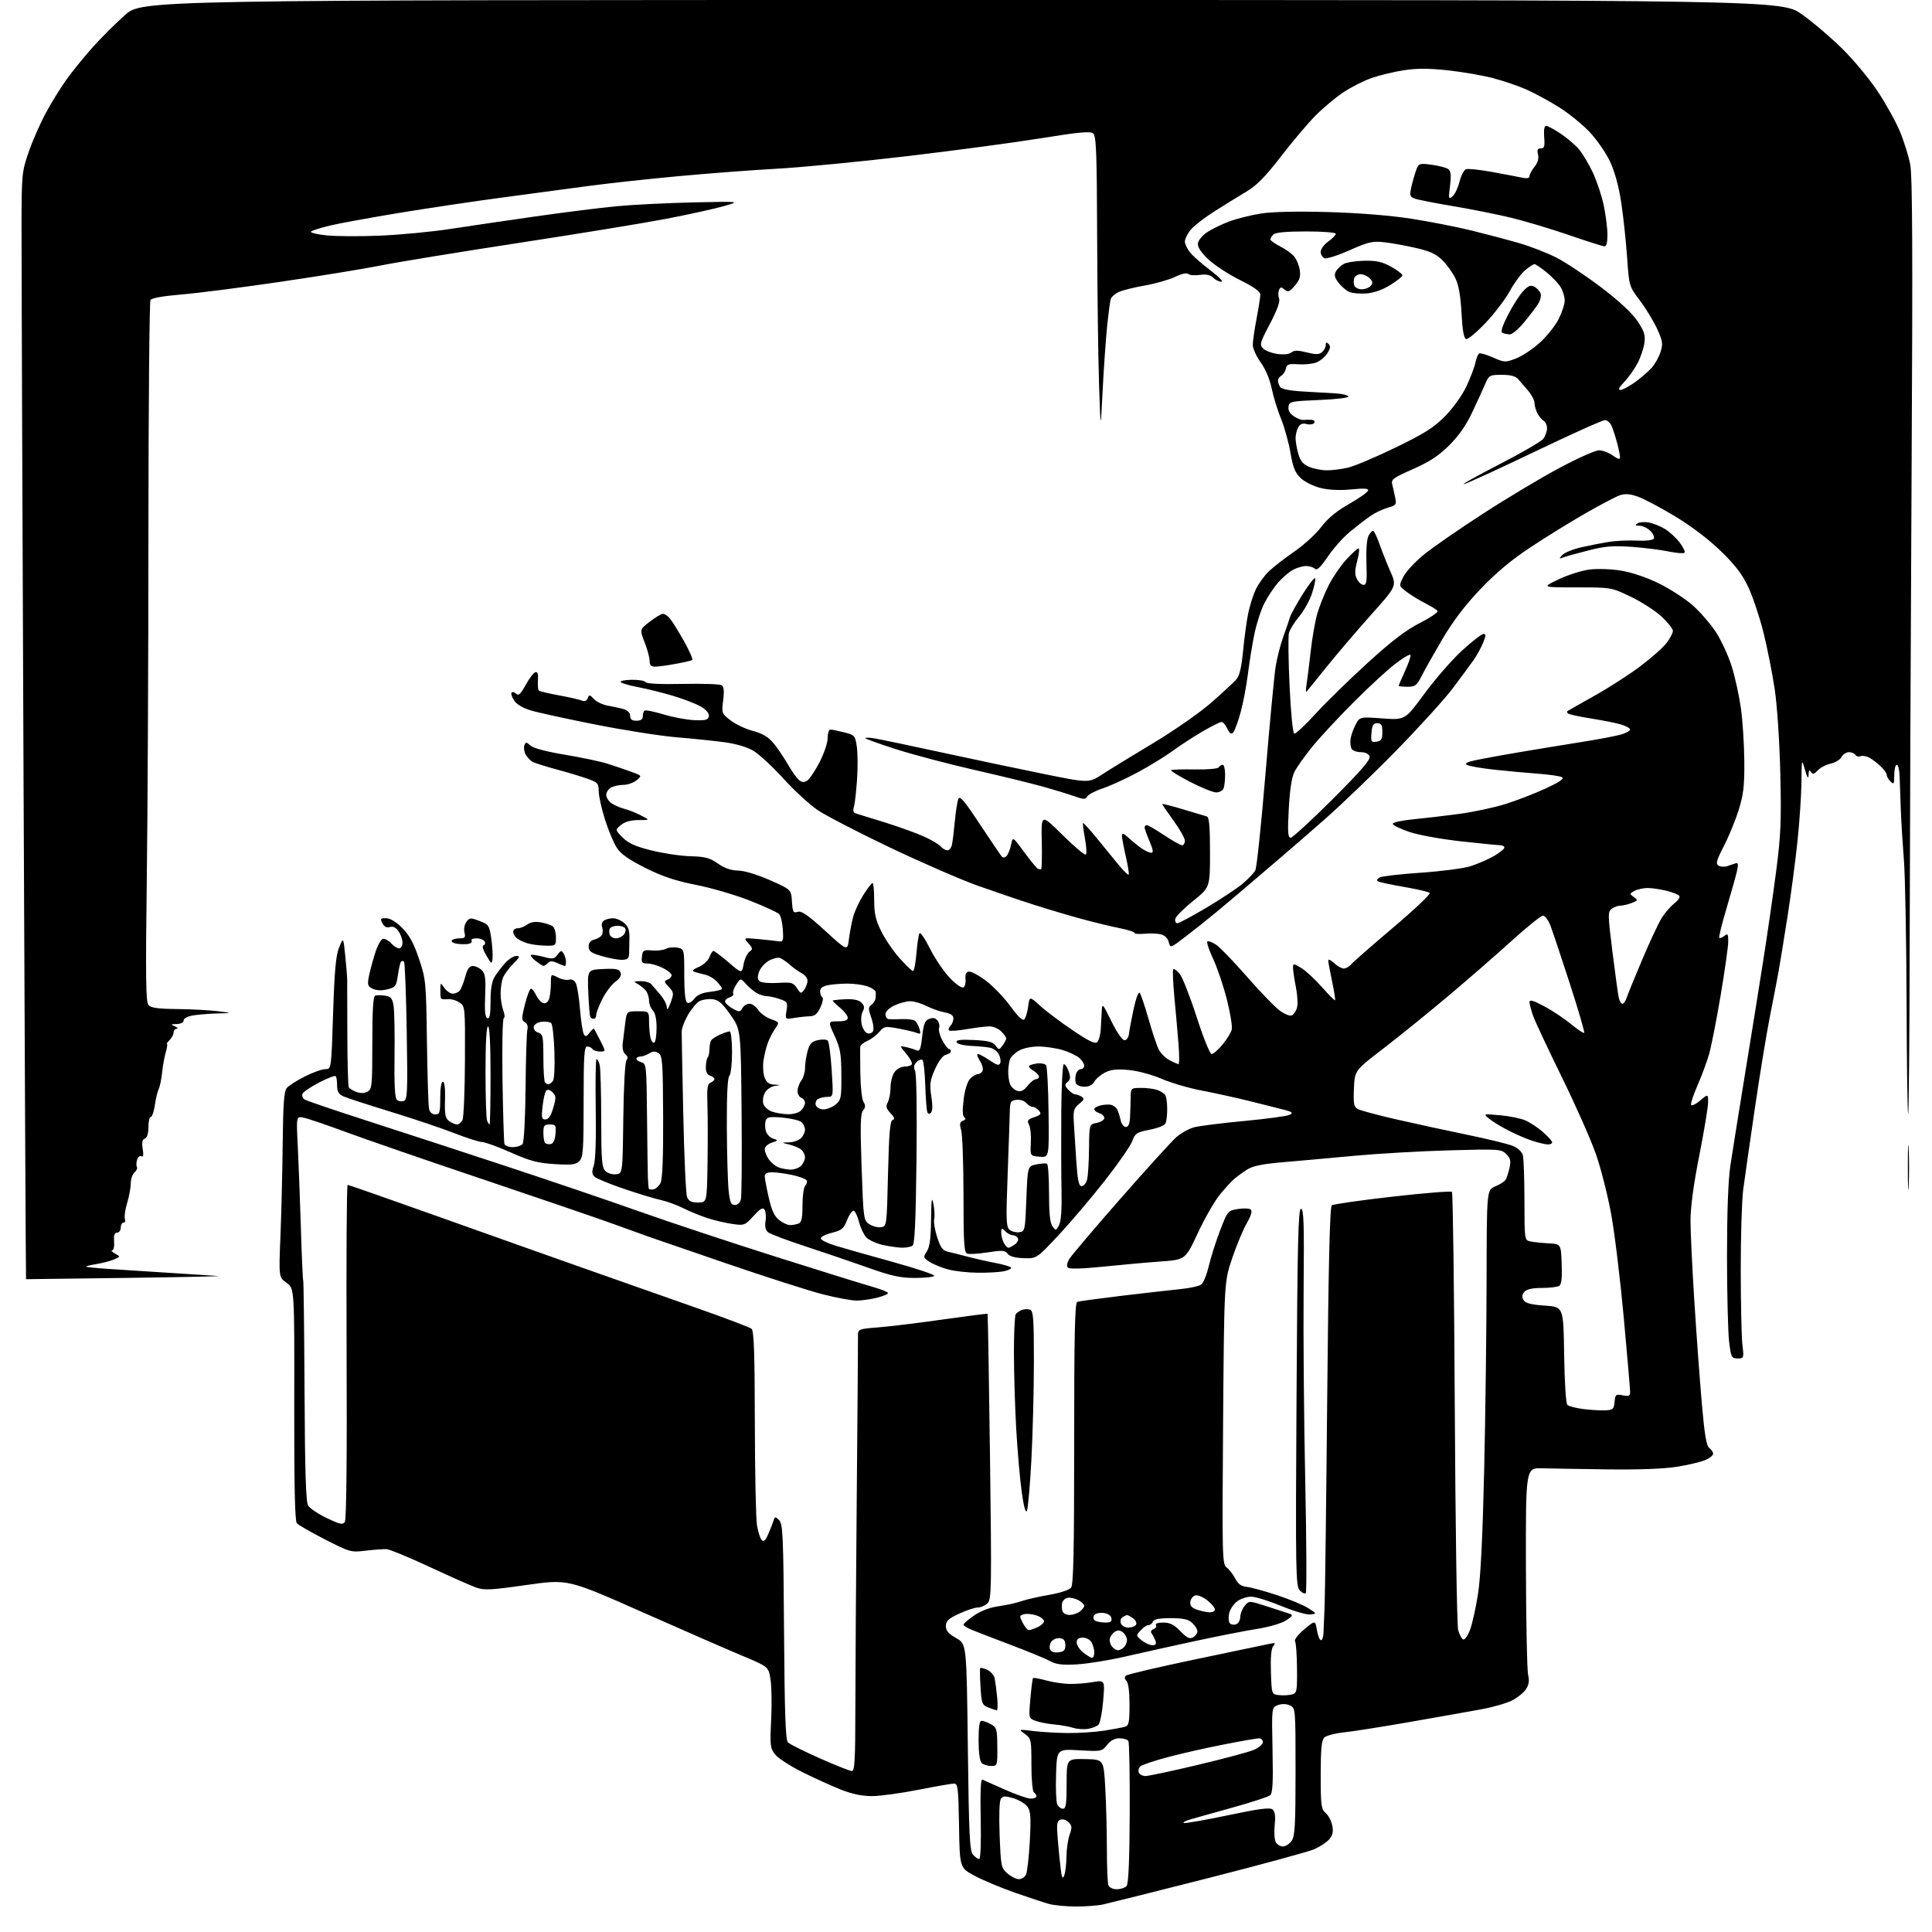 <?xml version="1.0" encoding="UTF-8" standalone="no"?>
<svg 
  version="1.1" 
  xmlns="http://www.w3.org/2000/svg" 
  xmlns:xlink="http://www.w3.org/1999/xlink" 
  xmlns:svg="http://www.w3.org/2000/svg"
  xmlns:rdf="http://www.w3.org/1999/02/22-rdf-syntax-ns#"
  xmlns:cc="http://creativecommons.org/ns#"
  xmlns:dc="http://purl.org/dc/elements/1.1/"
  viewBox="0 0 768 768"
  width="768"
  height="768"
>
<style>svg {background-color: white; }</style>"
<path stroke="none" fill="black" fill-rule="evenodd" d="M427.50,757.87C423.65,757.84 418.93,757.38 417.00,756.85C415.07,756.32 409.00,754.31 403.50,752.39C398.00,750.46 390.80,747.45 387.50,745.69C381.50,742.50 381.50,742.50 381.23,725.75C380.98,710.66 380.78,709.00 379.23,709.00C378.28,709.01 371.88,710.12 365.00,711.48C358.12,712.84 349.88,713.96 346.67,713.98C342.67,713.99 338.74,713.17 334.17,711.36C330.50,709.90 323.61,706.77 318.86,704.40C314.10,702.03 309.27,698.88 308.11,697.41C306.17,694.95 306.05,693.86 306.55,683.62C306.85,677.50 306.73,670.26 306.29,667.52C305.48,662.54 305.48,662.54 294.99,658.16C289.22,655.75 271.27,647.91 255.11,640.75C225.71,627.72 225.71,627.72 209.34,630.05C195.06,632.09 192.49,632.22 189.23,631.06C187.18,630.33 178.85,626.63 170.72,622.85C162.60,619.07 154.95,615.91 153.72,615.82C152.50,615.74 148.78,616.01 145.45,616.41C139.52,617.14 139.18,617.04 129.23,611.97C123.65,609.12 118.58,606.20 117.98,605.48C117.22,604.56 116.91,590.09 116.97,558.17C117.05,512.17 117.05,512.17 113.93,509.95C110.81,507.73 110.81,507.73 111.49,491.12C111.86,481.98 112.26,465.43 112.38,454.35C112.54,438.82 112.91,433.82 113.98,432.52C114.75,431.59 117.98,429.52 121.16,427.92C124.34,426.31 128.01,425.00 129.32,425.00C131.70,425.00 131.70,425.00 132.41,402.86C132.97,385.69 133.51,379.79 134.81,376.61C136.49,372.50 136.49,372.50 137.24,380.00C137.66,384.12 138.01,388.18 138.01,389.00C138.02,389.82 138.05,399.70 138.07,410.94C138.09,422.18 138.36,431.77 138.65,432.25C138.95,432.73 140.31,433.55 141.66,434.06C143.26,434.67 144.81,434.63 146.07,433.96C147.87,433.00 148.00,431.70 148.00,414.55C148.00,401.49 148.34,396.05 149.16,395.78C149.80,395.57 151.57,395.58 153.09,395.80C155.39,396.14 155.96,396.82 156.46,399.85C156.78,401.86 156.95,410.81 156.83,419.75C156.67,430.81 156.96,436.36 157.73,437.13C158.36,437.76 159.60,437.98 160.50,437.64C161.97,437.07 162.09,434.33 161.68,409.95C161.43,395.07 160.95,382.62 160.61,382.28C160.28,381.94 159.74,381.92 159.43,382.24C159.12,382.55 158.55,384.96 158.18,387.59C157.55,391.99 157.22,392.45 154.06,393.26C151.85,393.84 149.79,393.77 148.27,393.08C146.22,392.14 146.00,391.54 146.57,388.48C146.93,386.54 148.03,382.37 149.00,379.22C149.97,376.08 151.41,373.37 152.20,373.21C152.98,373.06 154.45,373.84 155.47,374.96C156.48,376.08 157.92,377.00 158.65,377.00C159.39,377.00 160.00,375.98 160.00,374.72C160.00,373.47 159.29,371.43 158.41,370.18C157.36,368.67 156.22,368.11 154.98,368.51C153.73,368.90 152.76,368.42 152.03,367.05C151.06,365.23 151.22,365.00 153.46,365.00C155.07,365.00 157.41,366.41 159.85,368.85C162.72,371.72 164.43,374.85 166.54,381.10C169.29,389.27 169.38,390.18 169.71,414.00C169.90,427.48 170.27,439.51 170.55,440.75C170.85,442.16 171.78,443.00 173.02,443.00C174.79,443.00 175.00,442.31 175.00,436.50C175.00,432.62 175.42,430.00 176.05,430.00C176.71,430.00 177.03,432.68 176.90,437.15C176.72,443.10 177.00,444.53 178.54,445.65C179.55,446.39 180.96,447.00 181.66,447.00C182.36,447.00 183.33,446.21 183.83,445.25C184.33,444.29 184.77,433.71 184.82,421.74C184.91,399.99 184.91,399.99 182.55,398.44C181.25,397.59 179.13,397.03 177.85,397.20C176.56,397.36 175.39,397.16 175.25,396.75C175.11,396.34 175.02,394.76 175.05,393.25C175.10,390.50 175.10,390.50 176.67,392.75C177.54,393.99 179.03,395.00 180.00,395.00C180.97,395.00 182.22,394.44 182.78,393.75C183.34,393.06 184.32,390.59 184.94,388.25C185.77,385.15 186.59,384.00 187.97,384.00C189.01,384.00 190.61,384.75 191.53,385.67C192.90,387.04 193.14,388.91 192.85,395.83C192.60,401.99 192.84,404.43 193.75,404.74C194.67,405.06 195.00,403.30 195.00,398.05C195.00,393.12 195.52,390.09 196.68,388.21C197.61,386.72 199.49,384.26 200.87,382.75C202.25,381.24 204.22,380.00 205.26,380.00C206.85,380.00 206.64,380.51 203.99,383.16C202.25,384.90 200.41,387.41 199.91,388.73C199.41,390.05 199.00,392.87 199.00,395.00C199.00,397.13 199.48,400.13 200.06,401.66C200.65,403.20 200.73,404.59 200.25,404.75C199.77,404.91 199.54,415.92 199.75,429.27C199.96,442.60 200.31,454.06 200.53,454.75C200.75,455.44 202.25,456.00 203.85,456.00C205.45,456.00 207.20,455.44 207.74,454.75C208.30,454.04 208.81,444.44 208.92,432.50C209.02,420.95 209.35,410.53 209.64,409.35C209.97,408.01 209.59,406.87 208.64,406.34C207.26,405.57 207.26,404.84 208.67,399.24C209.54,395.81 210.62,393.00 211.07,393.00C211.52,393.00 212.48,394.23 213.20,395.74C213.92,397.24 215.24,398.62 216.13,398.79C217.12,398.98 217.98,398.21 218.36,396.80C218.70,395.53 218.98,392.84 218.99,390.81C219.00,387.12 219.00,387.12 221.75,388.55C223.26,389.33 225.26,389.73 226.19,389.44C227.21,389.12 228.27,389.64 228.87,390.76C229.42,391.78 230.18,396.48 230.56,401.21C230.95,405.93 231.63,410.41 232.09,411.15C232.75,412.21 233.22,412.08 234.38,410.50C235.18,409.40 235.99,408.73 236.17,409.00C236.35,409.28 237.48,411.41 238.67,413.75C240.83,418.00 240.83,418.00 238.48,418.00C237.18,418.00 235.84,417.55 235.50,417.00C235.16,416.45 234.23,416.00 233.44,416.00C232.23,416.00 232.00,419.50 232.00,437.93C232.00,457.23 231.80,460.06 230.30,461.56C228.88,462.97 227.24,463.17 220.46,462.75C213.75,462.33 210.67,461.51 203.03,458.12C197.92,455.85 192.79,453.99 191.62,453.97C190.46,453.95 185.45,452.35 180.50,450.42C175.55,448.48 164.17,444.66 155.21,441.91C146.25,439.17 137.81,436.42 136.46,435.80C134.60,434.95 134.00,433.91 134.00,431.51C134.00,429.76 133.75,428.08 133.44,427.77C133.13,427.46 130.15,428.61 126.82,430.33C123.49,432.05 120.53,434.07 120.24,434.83C119.95,435.58 120.34,436.60 121.10,437.08C121.87,437.57 133.07,441.38 146.00,445.55C158.93,449.72 183.88,457.87 201.44,463.66C219.01,469.46 242.86,477.56 254.44,481.68C266.03,485.79 290.21,493.81 308.19,499.51C326.17,505.20 343.61,510.63 346.94,511.56C350.27,512.50 353.00,513.60 353.00,514.01C353.00,514.43 351.00,515.27 348.56,515.88C346.11,516.50 342.48,517.00 340.49,517.00C338.49,517.00 332.51,515.89 327.18,514.54C321.86,513.19 304.45,507.62 288.50,502.15C272.55,496.68 258.82,491.96 258.00,491.66C257.18,491.35 250.65,489.00 243.50,486.43C236.35,483.86 212.72,475.78 191.00,468.47C169.28,461.17 145.24,452.87 137.60,450.04C129.95,447.21 122.36,444.62 120.73,444.30C117.76,443.70 117.76,443.70 118.37,455.60C118.70,462.15 119.25,476.73 119.60,488.00C119.94,499.27 120.36,508.74 120.53,509.03C120.70,509.31 120.94,529.11 121.06,553.03C121.22,585.21 121.59,597.02 122.50,598.50C123.17,599.60 126.51,601.83 129.92,603.46C135.19,605.98 136.27,606.20 137.09,604.96C137.71,604.04 137.96,579.06 137.78,537.25C137.63,500.81 137.81,471.00 138.18,471.00C138.55,471.00 154.75,476.67 174.18,483.59C193.61,490.52 220.30,500.00 233.50,504.65C246.70,509.31 266.50,516.28 277.50,520.14C288.50,524.01 298.06,527.64 298.75,528.21C299.71,529.00 300.01,537.75 300.06,565.37C300.09,585.24 300.47,603.66 300.91,606.30C301.34,608.94 302.19,611.59 302.80,612.20C303.59,612.99 304.30,612.36 305.37,609.90C306.19,608.03 307.13,605.63 307.46,604.57C308.03,602.78 308.19,602.76 309.73,604.30C311.20,605.77 311.41,610.53 311.67,648.67C311.90,681.52 312.26,691.68 313.23,692.64C313.93,693.33 319.61,696.17 325.86,698.95C332.11,701.73 337.85,704.00 338.61,704.00C339.76,704.00 340.00,699.62 340.02,678.75C340.03,664.86 340.28,626.73 340.58,594.00C340.88,561.27 341.09,533.10 341.06,531.40C341.00,528.30 341.00,528.30 349.25,527.64C353.79,527.28 365.34,525.87 374.93,524.50C384.51,523.14 392.45,522.13 392.58,522.26C392.70,522.39 393.14,547.94 393.54,579.04C394.22,631.61 394.15,635.70 392.57,637.29C391.63,638.23 389.88,639.00 388.68,639.01C387.48,639.02 384.14,640.12 381.25,641.46C376.99,643.45 376.00,644.38 376.00,646.38C376.00,648.23 377.03,649.43 380.11,651.18C384.23,653.50 384.23,653.50 384.73,694.50C385.16,729.46 385.46,735.76 386.77,737.25C387.62,738.21 388.73,739.00 389.24,739.00C389.80,739.00 390.04,732.47 389.84,722.99C389.62,712.56 389.85,707.13 390.50,707.42C391.05,707.67 395.10,709.47 399.50,711.42C403.90,713.38 408.51,714.98 409.75,714.99C410.99,714.99 412.00,714.58 412.00,714.06C412.00,713.54 411.55,712.84 411.00,712.50C410.44,712.15 410.00,707.35 410.00,701.52C410.00,691.52 409.91,691.10 407.39,689.27C404.79,687.37 404.79,687.37 410.64,688.10C413.87,688.50 420.10,688.87 424.50,688.91C428.90,688.95 435.43,688.52 439.00,687.95C442.57,687.39 446.29,686.69 447.25,686.39C448.73,685.95 449.00,684.60 449.00,677.63C449.00,672.56 448.54,668.94 447.80,668.20C447.05,667.45 446.95,666.66 447.55,666.10C448.07,665.60 460.65,662.65 475.50,659.55C490.35,656.45 503.59,653.68 504.92,653.39C506.96,652.96 507.16,653.11 506.13,654.34C505.33,655.31 505.02,658.78 505.21,664.65C505.50,673.50 505.50,673.50 508.37,673.83C509.95,674.01 512.23,673.91 513.45,673.60C515.54,673.08 515.65,672.55 515.58,663.27C515.54,657.90 515.18,653.01 514.80,652.42C514.40,651.81 516.00,649.75 518.46,647.69C522.83,644.04 522.83,644.04 523.50,648.02C523.87,650.21 524.59,652.00 525.09,652.00C525.59,652.00 526.05,650.76 526.10,649.25C526.16,647.74 526.36,642.90 526.55,638.50C526.73,634.10 527.21,596.64 527.59,555.25C528.09,502.47 528.63,479.74 529.40,479.15C530.00,478.68 540.85,477.13 553.49,475.69C566.14,474.26 576.80,473.40 577.17,473.79C577.55,474.18 578.06,512.75 578.30,559.50C578.54,606.25 579.14,646.04 579.64,647.93C580.14,649.81 581.06,651.52 581.67,651.72C582.29,651.93 583.52,650.16 584.40,647.80C585.28,645.43 586.70,639.00 587.55,633.50C588.59,626.78 589.39,610.53 589.99,584.00C590.49,562.27 590.91,528.42 590.94,508.76C591.00,473.03 591.00,473.03 594.38,471.62C596.24,470.84 598.10,469.66 598.51,468.98C598.92,468.31 599.62,466.20 600.05,464.30C600.68,461.47 600.45,460.45 598.77,458.77C596.78,456.78 595.97,456.73 576.11,457.28C564.77,457.60 548.08,458.55 539.00,459.39C529.92,460.24 517.17,461.38 510.67,461.94C501.71,462.70 498.06,463.44 495.67,464.97C493.92,466.09 491.60,467.79 490.49,468.75C489.39,469.71 486.82,472.55 484.79,475.05C482.76,477.55 478.87,484.35 476.15,490.17C471.22,500.75 471.22,500.75 461.36,501.46C455.94,501.85 445.65,502.78 438.50,503.52C430.29,504.36 425.14,504.51 424.53,503.91C423.91,503.30 424.11,502.05 425.10,500.42C425.95,499.02 435.12,488.21 445.48,476.40C455.84,464.59 465.81,453.61 467.65,452.01C469.48,450.40 472.67,448.64 474.74,448.10C476.81,447.56 485.83,446.43 494.78,445.59C503.74,444.75 511.82,443.64 512.74,443.13C514.10,442.36 513.67,441.99 510.46,441.15C508.28,440.58 502.00,439.00 496.50,437.64C491.00,436.29 482.45,434.41 477.50,433.47C472.55,432.53 465.46,430.45 461.75,428.84C457.91,427.19 452.27,425.67 448.69,425.34C443.92,424.89 441.62,425.14 439.22,426.38C437.48,427.28 435.58,428.92 434.99,430.01C434.31,431.28 432.90,432.00 431.07,432.00C429.50,432.00 427.97,431.37 427.68,430.60C427.38,429.82 427.38,428.25 427.69,427.10C427.99,425.94 428.86,425.00 429.62,425.00C430.38,425.00 431.00,424.39 431.00,423.65C431.00,422.92 430.14,421.53 429.09,420.59C428.05,419.64 425.05,418.22 422.44,417.43C419.82,416.64 415.46,416.00 412.75,416.00C409.88,416.00 406.59,416.72 404.90,417.72C403.30,418.66 401.74,420.23 401.43,421.21C401.12,422.19 400.83,424.24 400.79,425.75C400.74,427.27 401.02,429.50 401.41,430.70C401.79,431.91 403.07,433.20 404.24,433.58C405.85,434.09 406.91,433.60 408.48,431.63C409.63,430.18 411.12,429.00 411.79,429.00C412.45,429.00 413.00,428.55 413.00,428.01C413.00,427.46 412.10,426.45 411.00,425.77C409.90,425.08 409.00,424.23 409.00,423.87C409.00,423.52 410.36,423.03 412.02,422.78C413.68,422.54 415.39,422.83 415.82,423.42C416.26,424.01 416.71,432.52 416.82,442.31C417.04,460.12 417.04,460.12 413.27,459.81C409.50,459.50 409.50,459.50 409.78,454.24C409.94,451.35 409.60,448.13 409.05,447.08C408.18,445.47 408.49,445.02 411.14,444.10C413.77,443.19 414.06,442.78 413.01,441.51C412.32,440.68 411.19,440.00 410.50,440.00C409.81,440.00 408.67,439.30 407.96,438.45C407.24,437.59 405.52,437.03 404.09,437.20C401.75,437.47 401.49,437.93 401.41,442.00C401.36,444.48 400.97,455.74 400.55,467.03C399.87,485.04 399.96,487.72 401.33,488.86C402.19,489.57 403.93,490.01 405.19,489.83C407.44,489.51 407.51,489.14 408.00,476.54C408.50,463.58 408.50,463.58 411.98,462.87C413.89,462.48 415.80,462.38 416.23,462.64C416.65,462.90 417.00,468.18 417.00,474.37C417.00,482.31 417.40,486.17 418.37,487.49C419.69,489.29 419.78,489.27 420.97,487.06C421.79,485.53 422.13,480.84 421.97,473.13C421.84,466.73 421.80,452.84 421.87,442.25C421.94,431.57 422.40,423.00 422.90,423.00C423.40,423.00 424.27,424.32 424.83,425.94C425.63,428.23 425.53,429.14 424.40,430.08C423.14,431.13 423.17,431.53 424.63,433.14C425.55,434.16 426.80,435.01 427.40,435.02C428.01,435.02 429.15,435.44 429.95,435.95C431.14,436.70 430.97,437.20 428.97,438.82C426.93,440.48 426.60,441.52 426.83,445.64C426.98,448.31 427.42,455.23 427.80,461.00C428.35,469.20 428.82,471.50 429.95,471.50C430.76,471.50 431.72,470.38 432.11,469.00C432.49,467.62 432.85,462.10 432.90,456.72C433.00,446.95 433.00,446.95 436.00,446.35C437.65,446.02 439.00,445.16 439.00,444.44C439.00,443.72 438.10,442.85 437.00,442.50C435.90,442.15 435.00,441.45 435.00,440.95C435.00,440.45 436.09,439.76 437.42,439.43C438.75,439.10 440.62,438.98 441.56,439.16C442.51,439.35 443.64,440.18 444.08,441.00C444.52,441.82 445.14,443.74 445.46,445.25C445.78,446.76 446.70,448.00 447.52,448.00C448.53,448.00 449.06,446.80 449.20,444.25C449.31,442.19 449.42,438.70 449.45,436.50C449.50,432.52 449.52,432.50 453.50,432.46C455.70,432.43 458.62,432.80 459.98,433.27C461.34,433.74 462.80,434.66 463.21,435.31C463.63,435.97 463.98,438.38 463.98,440.67C463.99,442.96 463.73,445.53 463.41,446.39C463.05,447.32 460.53,448.39 457.07,449.07C451.85,450.09 451.22,450.50 450.10,453.59C449.43,455.46 444.52,462.54 439.19,469.33C433.86,476.13 425.58,485.88 420.79,491.00C412.07,500.32 412.07,500.32 406.88,500.14C403.46,500.02 401.29,499.41 400.53,498.37C399.53,497.01 398.43,496.93 392.62,497.84C388.91,498.41 385.22,498.64 384.44,498.34C383.25,497.88 383.00,493.89 383.00,475.14C383.00,462.68 382.59,451.06 382.09,449.32C381.36,446.75 381.49,446.02 382.81,445.52C383.86,445.12 384.06,444.64 383.36,444.20C382.64,443.73 382.53,441.41 383.04,437.19C383.48,433.49 384.52,430.08 385.55,428.94C386.52,427.87 387.93,427.00 388.69,427.00C389.44,427.00 390.31,426.36 390.61,425.58C390.91,424.80 390.39,423.00 389.46,421.58C388.53,420.16 388.21,419.00 388.75,419.00C389.28,419.00 391.37,420.12 393.39,421.49C396.31,423.47 397.18,423.70 397.61,422.57C397.91,421.79 397.66,420.23 397.05,419.09C396.44,417.95 394.94,416.80 393.72,416.52C392.50,416.24 389.06,415.90 386.08,415.76C382.93,415.61 380.49,414.99 380.26,414.29C379.97,413.40 381.77,413.17 387.11,413.42C392.76,413.69 394.65,414.17 395.74,415.63C397.09,417.45 397.16,417.45 398.56,415.56C399.35,414.49 400.00,413.25 400.00,412.81C400.00,412.36 399.10,411.10 398.00,410.00C396.90,408.90 394.80,408.00 393.33,408.00C391.86,408.00 387.79,408.50 384.28,409.11C380.76,409.72 377.61,409.94 377.26,409.60C376.92,409.25 377.17,408.43 377.82,407.78C378.47,407.13 379.00,405.81 379.00,404.85C379.00,403.63 377.92,402.89 375.49,402.43C373.56,402.07 370.31,400.92 368.28,399.89C366.24,398.85 363.34,398.00 361.82,398.00C360.31,398.00 357.48,398.76 355.53,399.69C353.41,400.70 352.00,402.09 352.00,403.19C352.00,404.18 352.56,405.06 353.25,405.13C353.94,405.21 356.30,405.20 358.50,405.11C360.70,405.02 363.00,405.30 363.62,405.73C364.23,406.15 365.07,407.58 365.48,408.90C366.13,410.97 365.97,411.20 364.37,410.58C363.34,410.18 360.04,409.40 357.03,408.84C351.87,407.88 351.44,407.95 349.53,410.21C348.41,411.52 346.26,413.13 344.75,413.78C343.24,414.43 341.97,415.53 341.94,416.23C341.90,416.93 341.93,421.71 342.00,426.86C342.07,432.01 342.63,437.04 343.25,438.03C344.11,439.40 344.07,440.22 343.07,441.41C342.04,442.66 341.92,447.33 342.50,464.05C343.22,484.60 343.29,485.15 345.56,486.63C346.84,487.47 348.92,488.01 350.19,487.83C352.50,487.50 352.50,487.50 353.00,466.58C353.39,450.47 353.80,445.56 354.82,445.23C355.80,444.90 355.58,444.18 353.99,442.49C352.24,440.63 352.04,439.80 352.91,438.16C353.51,437.04 354.00,434.40 354.00,432.29C354.00,430.17 354.70,427.44 355.56,426.22C356.43,424.98 358.17,424.00 359.50,424.00C360.81,424.00 362.14,423.59 362.45,423.08C362.76,422.58 361.79,420.71 360.28,418.93C357.55,415.68 357.55,415.68 360.03,416.21C361.39,416.50 363.26,417.06 364.19,417.46C365.64,418.07 365.98,417.27 366.58,412.00C367.14,407.02 367.68,405.67 369.39,405.01C370.86,404.43 371.86,404.64 372.68,405.69C373.33,406.52 373.61,407.85 373.30,408.65C373.00,409.45 373.58,411.66 374.60,413.55C375.62,415.45 376.80,417.00 377.23,417.00C377.65,417.00 378.00,417.40 378.00,417.88C378.00,418.37 377.09,419.00 375.98,419.29C374.75,419.62 373.07,421.85 371.66,425.05C369.66,429.57 369.47,431.04 370.21,435.80C370.77,439.34 370.72,441.68 370.07,442.33C369.40,443.00 368.91,442.87 368.59,441.92C368.32,441.14 367.97,436.37 367.80,431.33C367.64,426.29 367.15,421.82 366.73,421.39C366.30,420.97 365.24,421.33 364.38,422.19C363.24,423.33 363.07,424.29 363.75,425.63C364.32,426.75 364.55,441.03 364.32,460.96C364.03,485.81 363.62,494.62 362.72,495.20C362.05,495.62 360.28,495.98 358.80,495.98C357.31,495.99 353.87,495.52 351.15,494.94C348.43,494.35 345.37,492.97 344.35,491.85C343.33,490.74 342.04,487.98 341.47,485.74C340.90,483.49 339.96,481.49 339.38,481.29C338.80,481.10 337.62,482.74 336.76,484.93C335.38,488.44 334.63,489.06 330.56,490.09C328.00,490.74 326.08,491.76 326.27,492.38C326.47,493.00 329.07,494.25 332.06,495.17C335.05,496.08 345.24,498.98 354.70,501.59C364.16,504.21 371.67,506.72 371.39,507.17C371.11,507.63 367.65,508.00 363.69,508.00C357.82,507.99 354.39,507.24 345.00,503.90C338.68,501.65 327.49,497.84 320.15,495.44C312.80,493.04 306.12,490.51 305.30,489.83C304.31,489.01 303.98,487.53 304.31,485.46C304.59,483.74 304.43,481.70 303.95,480.92C303.27,479.82 302.32,480.35 299.55,483.37C296.15,487.09 295.85,487.21 291.26,486.56C288.64,486.20 284.25,485.18 281.50,484.31C278.75,483.44 274.34,481.64 271.71,480.32C269.07,479.00 265.02,477.52 262.71,477.03C260.39,476.54 253.80,474.54 248.06,472.59C242.31,470.64 237.02,468.45 236.29,467.72C235.27,466.70 235.21,465.68 236.04,463.30C236.72,461.37 237.00,452.86 236.81,440.61C236.64,429.82 236.79,421.00 237.13,421.00C237.48,421.00 238.04,422.01 238.37,423.25C238.70,424.49 238.98,434.13 238.99,444.68C239.00,461.04 239.24,464.10 240.63,465.48C241.53,466.38 243.42,466.97 244.88,466.80C247.50,466.50 247.50,466.50 247.77,444.58C247.93,431.97 248.46,422.15 249.03,421.46C249.71,420.64 249.57,419.89 248.59,419.07C247.69,418.33 247.30,416.66 247.54,414.69C247.76,412.93 248.21,409.36 248.53,406.75C249.12,402.00 249.12,402.00 253.56,402.00C258.00,402.00 258.00,402.00 258.01,406.25C258.02,408.59 258.30,411.51 258.63,412.74C258.96,413.97 259.63,414.73 260.11,414.43C260.60,414.13 261.00,411.47 261.00,408.51C261.00,405.07 260.46,402.60 259.50,401.64C258.68,400.82 258.00,399.07 258.00,397.76C258.00,396.45 257.44,394.68 256.75,393.82C256.06,392.95 254.60,391.76 253.50,391.15C251.70,390.17 251.83,390.06 254.71,390.03C256.48,390.01 258.38,390.56 258.93,391.25C259.49,391.94 261.08,393.80 262.47,395.40C263.86,396.99 265.03,399.24 265.07,400.40C265.12,401.79 265.63,401.17 266.58,398.57C267.93,394.88 267.89,394.51 265.86,392.35C263.94,390.31 263.88,389.98 265.35,389.42C266.26,389.07 266.99,388.27 266.98,387.64C266.96,387.01 265.37,385.71 263.43,384.75C261.50,383.79 258.78,383.00 257.39,383.00C255.23,383.00 254.91,382.61 255.18,380.25C255.47,377.74 255.82,377.53 259.18,377.82C261.21,378.00 263.69,377.70 264.69,377.16C265.70,376.63 267.75,376.42 269.26,376.71C272.00,377.23 272.00,377.23 272.00,387.56C272.00,394.19 272.41,398.13 273.14,398.58C273.77,398.97 275.03,398.29 275.97,397.04C277.15,395.47 279.07,394.63 282.33,394.27C284.90,393.98 287.00,393.43 287.00,393.06C287.00,392.68 286.09,391.40 284.97,390.20C283.86,389.00 281.72,387.76 280.22,387.43C278.73,387.10 276.82,386.59 276.00,386.30C274.96,385.93 275.51,385.33 277.78,384.36C279.58,383.60 281.49,381.85 282.01,380.48C282.53,379.12 283.25,378.00 283.62,378.00C283.98,378.00 286.67,380.04 289.59,382.53C294.90,387.07 294.90,387.07 295.60,383.28C295.99,381.20 297.02,378.98 297.89,378.34C299.31,377.30 299.27,376.96 297.49,374.96C295.50,372.74 295.50,372.74 301.50,373.30C304.80,373.61 308.40,374.01 309.50,374.18C311.31,374.47 311.47,374.02 311.19,369.50C311.02,366.75 310.34,363.97 309.69,363.32C309.03,362.67 303.86,360.30 298.19,358.06C292.52,355.81 282.90,352.99 276.80,351.78C268.54,350.15 263.39,348.43 256.60,345.05C250.11,341.80 246.85,339.52 245.24,337.09C244.00,335.22 241.87,330.13 240.49,325.79C239.12,321.45 238.00,316.38 238.00,314.53C238.00,311.48 237.60,311.02 233.75,309.63C231.41,308.78 225.90,307.12 221.50,305.93C217.10,304.75 212.72,303.37 211.77,302.87C210.82,302.36 209.55,301.03 208.95,299.90C208.34,298.77 208.12,297.14 208.44,296.29C208.98,294.89 209.23,294.90 210.88,296.39C212.00,297.41 217.27,298.80 224.55,300.01C231.07,301.09 238.67,302.69 241.45,303.58C244.23,304.46 248.47,305.90 250.88,306.77C255.26,308.37 255.26,308.37 253.02,310.19C251.79,311.18 249.45,312.00 247.82,312.00C246.20,312.00 244.00,312.47 242.93,313.04C241.87,313.60 241.00,314.94 241.00,316.01C241.00,317.08 242.01,318.61 243.25,319.41C244.49,320.21 246.74,321.17 248.25,321.54C249.77,321.91 252.67,323.07 254.71,324.11C258.42,326.00 258.42,326.00 253.82,326.00C250.74,326.00 248.44,326.64 246.86,327.94C244.50,329.89 244.50,329.89 247.50,332.92C249.79,335.23 252.53,336.45 259.00,338.07C263.68,339.23 270.65,340.27 274.50,340.37C280.32,340.52 282.15,341.01 285.39,343.28C288.02,345.12 290.61,346.02 293.39,346.06C295.83,346.10 300.95,347.64 306.00,349.86C314.50,353.60 314.50,353.60 314.81,358.35C315.08,362.56 315.34,363.03 317.09,362.47C318.61,361.99 321.14,363.73 327.97,369.97C336.86,378.09 336.86,378.09 337.47,373.30C337.80,370.66 338.55,366.70 339.13,364.50C339.71,362.30 341.54,358.36 343.19,355.75C344.85,353.14 346.50,351.00 346.85,351.00C347.21,351.00 347.50,354.04 347.50,357.75C347.50,363.12 348.07,365.67 350.30,370.19C351.83,373.32 355.14,378.16 357.64,380.94C360.14,383.72 362.53,386.00 362.95,386.00C363.37,386.00 363.97,382.85 364.30,379.00C364.62,375.15 365.16,371.54 365.51,370.99C365.85,370.44 367.73,373.19 369.69,377.11C371.65,381.02 375.19,386.25 377.55,388.72C380.02,391.29 382.34,392.91 382.99,392.51C383.61,392.12 383.98,390.62 383.81,389.17C383.60,387.39 384.02,386.44 385.09,386.23C385.97,386.05 389.03,387.68 391.89,389.83C394.76,391.98 399.15,396.55 401.64,399.98C404.63,404.09 406.52,405.88 407.17,405.23C407.71,404.69 408.41,402.39 408.71,400.12C409.26,395.99 409.26,395.99 413.38,399.75C415.65,401.83 421.44,406.19 426.26,409.45C432.86,413.91 435.31,415.09 436.17,414.23C436.80,413.60 437.43,411.38 437.56,409.29C437.69,407.21 437.87,403.93 437.96,402.00C438.12,398.63 438.26,398.77 441.81,406.00C443.96,410.36 446.13,413.50 447.00,413.50C447.86,413.50 448.62,412.43 448.78,411.00C448.93,409.62 449.76,405.19 450.62,401.14C451.48,397.10 452.56,394.17 453.02,394.64C453.47,395.11 455.06,399.77 456.55,405.00C458.03,410.23 459.88,415.73 460.64,417.23C461.41,418.74 463.35,420.65 464.97,421.48C466.58,422.32 468.17,423.00 468.49,423.00C468.82,423.00 468.82,419.51 468.49,415.25C468.16,410.99 467.43,402.63 466.86,396.67C466.29,390.72 466.08,385.59 466.39,385.28C466.70,384.97 467.84,385.79 468.94,387.11C470.03,388.42 473.06,396.14 475.68,404.25C478.35,412.54 480.96,419.00 481.64,419.00C482.31,419.00 484.25,417.31 485.96,415.25C487.67,413.19 489.32,410.51 489.63,409.31C489.94,408.10 489.07,402.70 487.70,397.31C486.34,391.91 483.85,384.57 482.17,381.00C480.49,377.43 479.51,374.36 480.00,374.19C480.48,374.01 482.04,374.64 483.47,375.57C484.89,376.51 490.32,382.13 495.53,388.08C500.73,394.03 506.56,400.09 508.49,401.56C510.41,403.02 512.65,403.97 513.46,403.65C514.27,403.34 515.24,401.91 515.60,400.48C515.96,399.04 515.74,395.35 515.12,392.27C514.51,389.19 514.00,385.82 514.00,384.78C514.00,382.94 514.09,382.94 517.13,384.69C518.85,385.69 522.54,389.07 525.33,392.22C528.11,395.37 530.54,397.80 530.71,397.62C530.89,397.44 530.35,394.05 529.52,390.08C528.68,386.12 528.00,382.37 528.00,381.76C528.00,381.15 529.04,381.63 530.31,382.83C531.59,384.02 533.33,385.00 534.19,385.00C535.05,385.00 536.37,384.25 537.13,383.33C537.88,382.42 545.39,375.83 553.82,368.71C562.25,361.58 568.77,355.39 568.32,354.95C567.87,354.52 563.28,353.44 558.12,352.56C552.96,351.68 548.29,350.68 547.74,350.34C547.16,349.98 547.42,349.35 548.35,348.82C549.24,348.33 556.61,347.47 564.73,346.92C572.85,346.37 581.75,345.21 584.50,344.35C587.25,343.48 591.41,341.68 593.75,340.35C596.09,339.01 598.00,337.48 598.00,336.96C598.00,336.43 597.31,336.00 596.46,336.00C595.61,336.00 588.54,335.30 580.75,334.44C572.81,333.56 563.77,331.91 560.18,330.69C556.66,329.48 553.71,328.05 553.64,327.50C553.56,326.95 557.10,326.15 561.50,325.72C565.90,325.30 574.23,324.32 580.00,323.55C585.77,322.77 594.15,320.99 598.60,319.57C603.06,318.16 610.21,315.39 614.50,313.40C619.87,310.92 621.88,309.54 620.96,308.97C620.22,308.52 615.77,307.87 611.06,307.53C606.35,307.18 598.49,306.46 593.59,305.91C588.69,305.37 584.00,304.54 583.18,304.08C582.10,303.48 583.12,302.93 586.72,302.15C589.50,301.56 597.11,300.17 603.64,299.06C610.16,297.96 621.35,296.13 628.50,294.99C635.65,293.85 642.96,292.46 644.75,291.88C646.54,291.31 648.00,290.46 648.00,290.00C648.00,289.54 646.54,288.68 644.75,288.10C642.96,287.52 637.55,286.42 632.72,285.66C627.89,284.89 623.65,283.98 623.30,283.63C622.95,283.28 622.85,282.86 623.08,282.68C623.31,282.51 628.14,279.77 633.80,276.59C639.47,273.42 647.69,268.13 652.07,264.83C656.45,261.53 661.15,257.36 662.51,255.57C663.88,253.78 665.00,251.62 665.00,250.78C665.00,249.94 662.95,247.36 660.44,245.05C657.93,242.73 652.41,239.19 648.19,237.17C640.50,233.50 640.50,233.50 626.68,233.50C612.86,233.50 612.86,233.50 619.54,230.31C623.21,228.55 628.75,226.80 631.86,226.40C635.11,226.00 640.47,226.18 644.50,226.85C648.72,227.55 654.67,229.57 659.50,231.95C663.90,234.12 669.94,238.05 672.92,240.67C675.89,243.30 680.06,248.12 682.18,251.39C684.29,254.67 687.09,260.75 688.39,264.92C689.70,269.09 691.33,276.55 692.03,281.50C692.73,286.45 693.34,295.90 693.39,302.50C693.47,312.46 693.08,315.77 691.14,322.00C689.85,326.12 687.20,332.58 685.25,336.35C682.36,341.93 681.96,343.36 683.10,344.08C683.87,344.56 685.40,344.68 686.50,344.34C687.60,344.00 689.11,343.49 689.86,343.21C690.93,342.81 691.07,343.44 690.51,346.10C690.11,347.97 688.25,354.63 686.37,360.89C684.49,367.16 683.17,372.51 683.45,372.78C683.73,373.06 684.64,372.72 685.48,372.02C686.79,370.93 687.00,371.23 687.00,374.27C687.00,376.20 685.64,385.82 683.99,395.64C682.33,405.46 680.27,415.98 679.40,419.00C678.53,422.02 676.49,427.56 674.85,431.31C673.21,435.06 672.03,438.60 672.22,439.17C672.42,439.75 674.02,439.01 675.79,437.52C679.00,434.82 679.00,434.82 679.00,438.19C679.00,440.04 677.42,449.54 675.50,459.29C673.21,470.89 672.00,479.87 672.00,485.26C672.01,489.79 672.70,504.30 673.54,517.50C674.38,530.70 675.72,548.92 676.51,558.00C677.59,570.38 678.33,574.77 679.47,575.61C680.31,576.22 681.00,577.26 681.00,577.91C681.00,578.57 679.54,579.71 677.75,580.45C675.96,581.19 670.90,582.38 666.50,583.08C661.46,583.89 651.29,584.26 639.00,584.10C628.27,583.96 616.58,583.76 613.00,583.67C606.50,583.50 606.50,583.50 606.58,623.00C606.63,644.73 607.02,663.96 607.45,665.75C608.01,668.12 607.78,669.68 606.60,671.49C605.70,672.86 603.23,674.86 601.09,675.95C598.96,677.04 593.46,678.62 588.86,679.47C584.26,680.32 571.50,682.58 560.50,684.50C549.50,686.42 537.65,688.29 534.17,688.65C530.69,689.01 527.20,689.94 526.42,690.72C525.33,691.81 525.00,695.30 525.00,705.58C525.00,717.77 525.19,719.18 527.00,720.73C528.09,721.67 529.27,723.93 529.61,725.76C530.08,728.22 529.75,729.62 528.37,731.19C527.34,732.34 524.70,734.09 522.50,735.07C520.30,736.05 501.40,741.20 480.50,746.52C459.60,751.83 440.70,756.57 438.50,757.05C436.30,757.52 431.35,757.89 427.50,757.87zM443.98,751.00C445.51,751.00 447.25,750.40 447.86,749.67C448.60,748.78 449.00,739.23 449.08,720.74C449.15,705.56 448.91,692.66 448.54,692.07C448.18,691.48 446.59,691.00 445.01,691.00C443.10,691.00 441.45,691.88 440.07,693.64C438.04,696.22 437.79,696.27 429.06,695.77C420.13,695.26 420.13,695.26 419.80,705.38C419.62,710.95 419.83,716.29 420.27,717.25C420.71,718.21 421.73,719.00 422.54,719.00C423.72,719.00 424.00,717.12 424.00,709.07C424.00,699.13 424.00,699.13 431.36,699.27C438.72,699.41 438.72,699.41 439.35,710.46C439.70,716.53 439.99,727.43 440.00,734.67C440.00,741.91 440.27,748.55 440.61,749.42C440.96,750.33 442.38,751.00 443.98,751.00zM405.02,747.00C406.07,747.00 407.33,746.21 407.83,745.25C408.32,744.29 409.01,738.31 409.36,731.96C409.87,722.49 409.71,720.03 408.46,718.24C407.62,717.04 405.11,715.51 402.89,714.85C399.52,713.84 398.68,713.88 397.86,715.07C397.26,715.93 397.07,721.70 397.37,729.50C397.86,741.99 397.98,742.58 400.49,744.75C401.93,745.99 403.97,747.00 405.02,747.00zM423.05,745.50C423.50,744.40 423.89,741.06 423.93,738.07C423.97,735.09 424.54,731.14 425.20,729.31C426.22,726.49 426.16,725.73 424.78,724.35C423.87,723.44 422.44,723.00 421.52,723.36C420.13,723.89 419.97,725.08 420.48,731.24C420.81,735.23 421.34,740.52 421.66,743.00C422.12,746.57 422.41,747.09 423.05,745.50zM509.99,734.00C511.03,734.00 512.59,733.00 513.44,731.78C514.75,729.91 515.00,725.54 515.00,704.26C515.00,678.96 515.00,678.96 512.73,677.92C511.29,677.27 509.56,677.23 507.98,677.81C505.50,678.73 505.50,678.73 505.85,695.66C506.12,708.99 505.91,712.82 504.85,713.68C504.11,714.27 497.65,716.39 490.50,718.38C483.35,720.37 475.70,722.51 473.50,723.14C471.30,723.77 469.99,724.46 470.59,724.67C471.18,724.88 479.06,723.50 488.08,721.61C500.61,718.97 504.80,718.42 505.86,719.30C506.84,720.11 507.08,721.90 506.71,725.51C506.42,728.30 506.62,731.35 507.14,732.29C507.67,733.23 508.95,734.00 509.99,734.00zM455.36,706.00C456.54,706.00 465.85,704.02 476.06,701.59C486.27,699.17 496.29,696.49 498.31,695.64C500.34,694.80 502.00,693.40 502.00,692.55C502.00,691.70 501.33,691.00 500.51,691.00C499.69,691.00 493.27,692.12 486.26,693.50C479.24,694.87 469.25,697.13 464.07,698.53C458.88,699.92 454.07,701.53 453.38,702.10C452.68,702.68 452.37,703.79 452.67,704.57C452.97,705.36 454.18,706.00 455.36,706.00zM393.95,702.00C392.55,702.00 390.86,701.46 390.20,700.80C389.47,700.07 389.00,696.53 389.00,691.80C389.00,686.21 389.35,684.01 390.25,684.04C390.94,684.05 392.60,684.68 393.95,685.43C396.20,686.67 396.40,687.38 396.45,694.39C396.50,701.89 396.46,702.00 393.95,702.00zM432.50,687.25C430.85,687.52 428.15,687.33 426.50,686.81C424.85,686.30 421.44,685.69 418.92,685.48C416.39,685.26 413.11,684.61 411.62,684.05C408.92,683.02 408.92,683.02 409.59,675.26C409.96,670.99 410.43,667.31 410.64,667.08C410.84,666.85 413.14,667.25 415.75,667.97C418.36,668.69 422.52,669.33 425.00,669.39C427.48,669.45 431.69,669.13 434.36,668.67C439.22,667.84 439.22,667.84 438.52,676.17C438.13,680.75 437.29,685.01 436.65,685.62C436.02,686.24 434.15,686.97 432.50,687.25zM396.20,679.89C395.82,679.84 394.31,679.31 392.85,678.74C390.41,677.77 390.17,677.15 389.77,670.59C389.52,666.69 389.48,663.31 389.66,663.09C389.84,662.86 391.11,663.18 392.47,663.80C393.83,664.42 395.15,665.96 395.41,667.22C395.66,668.47 396.10,671.86 396.39,674.75C396.67,677.64 396.59,679.95 396.20,679.89zM428.00,661.62C422.31,661.93 419.79,661.63 417.56,660.38C415.95,659.48 408.97,656.59 402.06,653.97C395.15,651.35 388.04,648.61 386.25,647.88C384.46,647.15 383.00,646.23 383.00,645.83C383.00,645.43 384.91,643.78 387.25,642.17C389.95,640.32 393.49,638.98 396.98,638.50C399.99,638.09 404.04,637.19 405.98,636.51C407.92,635.83 412.88,634.69 417.00,633.99C421.21,633.27 425.05,632.03 425.75,631.16C426.72,629.97 427.00,616.96 427.00,573.78C427.00,530.01 427.27,517.84 428.25,517.50C428.94,517.25 436.93,516.17 446.00,515.08C455.07,514.00 465.52,512.81 469.21,512.44C472.90,512.07 476.63,511.26 477.50,510.63C478.36,510.00 479.72,506.67 480.52,503.23C481.32,499.80 483.35,493.45 485.01,489.12C488.02,481.32 488.09,481.24 492.19,480.59C494.46,480.22 496.75,480.35 497.26,480.86C497.85,481.45 497.24,483.44 495.66,486.15C494.26,488.54 491.65,494.77 489.87,500.00C486.62,509.50 486.62,509.50 486.20,565.62C485.80,619.39 485.86,621.80 487.64,623.13C488.66,623.89 490.19,625.86 491.03,627.51C492.13,629.65 493.40,630.58 495.53,630.80C497.16,630.96 502.55,632.43 507.50,634.05C512.45,635.68 518.08,638.01 520.00,639.24C523.50,641.46 523.50,641.46 520.89,641.78C519.45,641.96 514.30,640.46 509.44,638.45C504.58,636.44 499.21,634.75 497.50,634.70C495.79,634.65 493.21,635.49 491.78,636.56C490.35,637.63 488.90,639.82 488.57,641.44C488.24,643.05 488.40,644.80 488.92,645.32C489.44,645.84 490.57,645.99 491.43,645.66C492.29,645.33 493.01,644.04 493.02,642.78C493.03,641.53 493.82,639.54 494.77,638.37C496.50,636.24 496.50,636.24 504.00,638.67C508.12,640.00 512.16,641.32 512.98,641.60C514.04,641.97 513.54,642.69 511.20,644.17C509.39,645.32 504.33,646.79 499.73,647.51C495.20,648.21 484.07,650.40 475.00,652.36C465.93,654.32 453.32,657.11 447.00,658.57C440.68,660.02 432.12,661.39 428.00,661.62zM434.13,659.00C434.61,659.00 435.00,658.07 435.00,656.93C435.00,655.80 434.53,654.00 433.96,652.93C433.37,651.83 431.88,651.00 430.46,651.00C428.70,651.00 428.00,651.55 428.00,652.93C428.00,653.99 429.19,655.79 430.63,656.93C432.08,658.07 433.66,659.00 434.13,659.00zM420.74,656.82C422.93,656.57 423.50,655.99 423.50,654.00C423.50,652.23 422.89,651.41 421.41,651.20C420.26,651.04 418.75,651.59 418.05,652.44C417.35,653.28 417.05,654.69 417.38,655.55C417.78,656.59 418.94,657.02 420.74,656.82zM444.42,656.00C445.07,656.00 446.14,655.46 446.80,654.80C447.46,654.14 448.00,652.85 448.00,651.92C448.00,651.00 447.29,649.65 446.42,648.93C445.27,647.98 444.37,647.90 443.17,648.67C442.25,649.24 441.35,650.48 441.17,651.41C440.98,652.34 441.38,653.75 442.04,654.55C442.70,655.35 443.77,656.00 444.42,656.00zM458.08,654.00C459.42,654.00 459.76,653.51 459.31,652.25C458.97,651.29 458.30,649.99 457.82,649.37C457.27,648.65 457.54,648.01 458.54,647.62C459.41,647.29 459.85,646.56 459.50,646.01C459.13,645.40 460.29,645.00 462.39,645.00C465.08,645.00 466.69,645.81 469.22,648.42C471.83,651.10 472.91,651.63 474.27,650.87C475.22,650.34 476.00,649.27 476.00,648.49C476.00,647.71 475.08,646.22 473.95,645.16C472.36,643.68 470.41,643.25 465.37,643.25C460.75,643.25 458.69,643.65 458.31,644.62C458.02,645.38 457.23,646.00 456.55,646.00C455.87,646.00 454.46,646.94 453.41,648.10C451.54,650.16 451.55,650.22 453.87,652.10C455.16,653.14 457.06,654.00 458.08,654.00zM408.98,648.00C409.49,648.00 411.05,647.48 412.45,646.84C413.85,646.20 415.00,645.12 415.00,644.44C415.00,643.75 413.68,642.74 412.07,642.17C410.46,641.61 408.22,641.39 407.10,641.68C405.19,642.18 405.15,642.40 406.56,645.11C407.38,646.70 408.47,648.00 408.98,648.00zM448.55,647.00C449.83,647.00 451.20,646.48 451.59,645.85C451.99,645.21 451.48,644.09 450.46,643.35C449.45,642.61 448.37,642.01 448.06,642.02C447.75,642.02 446.92,642.40 446.22,642.85C445.51,643.29 445.22,644.41 445.57,645.33C445.93,646.25 447.26,647.00 448.55,647.00zM439.32,644.98C441.48,645.00 442.07,644.58 441.81,643.25C441.61,642.17 440.38,641.37 438.60,641.17C436.98,640.98 435.36,641.41 434.91,642.14C434.44,642.90 434.61,643.77 435.30,644.21C435.96,644.63 437.77,644.98 439.32,644.98zM425.22,641.97C426.47,641.95 428.29,641.34 429.25,640.61C430.21,639.88 431.00,638.84 431.00,638.31C431.00,637.77 429.93,636.77 428.63,636.07C427.33,635.37 425.42,634.96 424.39,635.16C423.36,635.36 422.37,636.33 422.18,637.32C421.99,638.31 422.08,639.77 422.38,640.56C422.69,641.35 423.96,641.99 425.22,641.97zM480.75,640.92C481.99,640.96 482.98,640.44 482.94,639.75C482.91,639.06 481.57,637.45 479.95,636.18C478.33,634.90 476.22,634.00 475.25,634.19C474.29,634.37 473.36,635.48 473.19,636.66C472.97,638.23 473.63,639.07 475.69,639.82C477.24,640.38 479.51,640.88 480.75,640.92zM519.07,633.27C518.67,633.70 517.59,633.20 516.65,632.17C515.07,630.42 514.98,624.89 515.39,555.39C515.75,493.79 516.07,480.50 517.16,480.50C518.26,480.50 518.45,486.32 518.21,512.50C518.04,530.10 518.33,564.30 518.85,588.50C519.36,612.70 519.46,632.85 519.07,633.27zM408.19,600.63C407.67,601.55 406.91,598.65 406.11,592.79C405.41,587.68 404.45,576.52 403.96,568.00C403.47,559.48 403.07,545.98 403.05,538.00C403.04,530.02 403.36,523.02 403.77,522.43C404.17,521.84 405.29,521.06 406.25,520.71C407.21,520.35 408.67,520.32 409.50,520.64C410.77,521.12 411.00,524.37 410.99,541.36C410.99,552.44 410.54,569.98 409.99,580.34C409.45,590.70 408.63,599.83 408.19,600.63zM638.00,560.63C641.18,560.51 641.53,560.20 641.81,557.29C642.10,554.31 642.34,554.12 645.06,554.66C647.50,555.15 648.00,554.92 648.00,553.33C648.00,552.28 646.87,539.06 645.49,523.96C644.11,508.86 641.87,490.36 640.51,482.86C639.15,475.36 636.42,464.56 634.43,458.86C632.45,453.16 626.33,439.33 620.83,428.13C615.33,416.92 610.19,405.95 609.41,403.75C608.64,401.55 608.00,399.10 608.00,398.32C608.00,397.26 609.55,397.71 613.82,399.99C617.02,401.69 621.81,404.88 624.46,407.07C627.11,409.26 629.49,410.84 629.75,410.59C630.00,410.33 627.40,401.43 623.97,390.81C620.53,380.19 617.06,369.81 616.25,367.75C615.44,365.69 614.14,364.00 613.35,364.00C612.56,364.00 606.97,368.49 600.92,373.98C594.87,379.48 583.43,389.43 575.49,396.11C567.54,402.79 555.97,412.15 549.77,416.91C538.50,425.56 538.50,425.56 538.21,432.72C537.96,438.86 538.18,440.03 539.77,440.88C540.80,441.43 547.45,443.22 554.57,444.86C561.68,446.50 574.38,449.26 582.79,450.99C591.21,452.72 599.59,454.77 601.42,455.53C603.36,456.34 605.00,457.88 605.36,459.21C605.70,460.47 605.98,468.58 605.99,477.23C606.00,492.72 606.03,492.97 608.25,493.47C609.49,493.75 612.75,494.09 615.50,494.24C620.50,494.50 620.50,494.50 620.80,502.41C621.01,508.07 620.72,510.56 619.80,511.15C619.08,511.60 615.97,511.98 612.87,511.98C608.97,512.00 606.84,512.49 605.93,513.58C604.98,514.73 604.91,515.63 605.66,516.83C606.43,518.06 608.67,518.63 614.10,519.00C621.50,519.50 621.50,519.50 621.77,538.47C621.93,549.42 622.47,557.87 623.05,558.45C623.60,559.00 626.40,559.74 629.27,560.11C632.15,560.47 636.08,560.70 638.00,560.63zM690.72,540.00C688.31,540.00 688.11,539.61 687.34,533.25C686.90,529.54 686.52,514.35 686.51,499.50C686.51,482.07 686.97,469.31 687.83,463.50C688.57,458.55 691.12,442.57 693.50,428.00C695.88,413.43 699.21,392.73 700.89,382.00C702.58,371.27 704.92,355.07 706.09,346.00C707.91,331.94 708.15,326.24 707.70,307.50C707.40,294.81 706.46,280.63 705.48,274.00C704.54,267.68 702.51,257.47 700.98,251.33C699.44,245.18 696.73,237.08 694.95,233.33C692.55,228.24 689.75,224.58 683.99,219.00C679.20,214.36 672.25,209.09 665.73,205.17C659.94,201.68 653.29,198.18 650.95,197.37C647.85,196.30 645.94,196.18 643.87,196.89C642.31,197.44 636.19,200.65 630.27,204.04C624.35,207.43 614.53,213.49 608.45,217.52C600.75,222.61 594.69,227.67 588.45,234.23C582.35,240.65 577.55,246.96 573.37,254.07C570.00,259.81 566.28,266.41 565.10,268.75C563.20,272.52 562.57,273.00 559.48,273.00C557.57,273.00 556.00,272.83 556.00,272.62C556.00,272.41 557.17,269.68 558.60,266.56C560.03,263.43 560.95,260.61 560.63,260.29C560.31,259.98 557.50,261.68 554.39,264.08C551.28,266.48 543.79,273.41 537.75,279.47C531.71,285.54 524.40,293.43 521.51,297.00C518.62,300.57 515.50,304.97 514.59,306.77C513.48,308.96 512.72,313.85 512.31,321.52C511.81,330.86 511.95,333.00 513.06,333.00C513.81,333.00 521.32,326.10 529.75,317.68C541.08,306.35 544.91,301.92 544.43,300.68C544.04,299.65 542.68,299.00 540.95,299.00C539.39,299.00 537.77,298.44 537.34,297.75C536.91,297.06 536.68,295.38 536.83,294.00C536.98,292.62 537.86,290.02 538.80,288.21C540.50,284.92 540.50,284.92 549.52,285.58C558.55,286.24 558.55,286.24 566.30,275.68C570.56,269.87 577.28,262.17 581.23,258.56C585.19,254.95 589.01,252.00 589.72,252.00C590.76,252.00 590.72,252.73 589.54,255.56C588.72,257.51 587.05,260.55 585.83,262.31C584.61,264.06 580.89,269.10 577.58,273.50C574.26,277.90 564.11,289.09 555.02,298.38C545.94,307.66 533.10,319.98 526.50,325.77C519.90,331.55 512.25,338.20 509.50,340.53C506.75,342.87 501.16,347.64 497.08,351.14C492.99,354.64 486.92,359.76 483.58,362.53C480.23,365.30 474.73,369.68 471.35,372.26C465.21,376.96 465.21,376.96 464.59,374.49C464.21,372.99 463.01,371.79 461.49,371.41C460.13,371.07 457.22,370.96 455.01,371.17C452.80,371.38 451.00,371.24 451.00,370.85C451.00,370.46 448.41,369.63 445.25,369.00C442.09,368.38 435.45,366.77 430.50,365.44C425.55,364.11 416.77,361.51 411.00,359.66C405.23,357.81 395.10,354.37 388.50,352.02C381.90,349.66 366.22,342.83 353.65,336.84C341.09,330.85 328.20,324.17 325.01,322.01C321.82,319.84 315.68,314.19 311.36,309.44C307.04,304.68 301.67,299.73 299.44,298.42C296.97,296.96 292.47,295.64 287.94,295.04C283.85,294.49 275.32,293.61 269.00,293.09C262.68,292.56 248.23,290.30 236.91,288.06C225.58,285.82 213.99,283.30 211.15,282.45C207.87,281.48 205.40,280.02 204.36,278.43C203.46,277.06 203.02,275.64 203.38,275.29C203.74,274.93 204.56,275.16 205.21,275.81C206.11,276.71 206.98,275.89 208.94,272.31C210.35,269.74 212.08,267.45 212.79,267.22C213.70,266.93 214.01,267.84 213.84,270.37C213.70,272.33 213.85,274.18 214.16,274.49C214.47,274.80 218.05,275.66 222.11,276.40C226.17,277.14 230.28,278.07 231.24,278.47C232.42,278.97 233.19,278.67 233.62,277.55C234.19,276.06 234.45,276.10 236.12,277.90C237.15,279.01 239.68,280.19 241.75,280.54C243.81,280.88 246.62,281.50 248.00,281.91C249.53,282.37 250.49,283.41 250.50,284.58C250.50,285.96 251.20,286.50 253.00,286.50C254.67,286.50 255.50,285.94 255.51,284.82C255.52,283.90 255.81,282.86 256.16,282.51C256.50,282.16 259.87,282.81 263.64,283.95C267.41,285.10 272.96,286.14 275.96,286.27C280.45,286.46 281.49,286.19 281.78,284.78C282.01,283.68 280.93,282.31 278.82,281.01C276.99,279.88 271.90,277.89 267.50,276.59C263.10,275.29 256.83,273.73 253.56,273.13C250.30,272.52 247.25,271.65 246.78,271.18C246.32,270.72 248.19,270.29 250.95,270.23C253.70,270.17 256.24,270.58 256.59,271.14C256.99,271.79 262.44,272.06 271.36,271.87C279.14,271.70 286.09,271.93 286.81,272.38C287.76,272.97 287.94,274.61 287.47,278.41C286.83,283.53 286.88,283.67 290.49,286.42C292.51,287.96 296.49,289.83 299.33,290.57C302.94,291.51 305.34,292.91 307.30,295.21C308.84,297.02 311.43,300.81 313.06,303.63C314.68,306.46 316.72,309.35 317.59,310.07C318.73,311.02 319.63,311.09 320.83,310.34C321.75,309.77 323.96,306.50 325.75,303.06C327.56,299.58 329.00,295.32 329.00,293.41C329.00,291.54 329.48,290.00 330.06,290.00C330.64,290.00 333.09,290.50 335.51,291.11C339.73,292.17 339.94,292.40 340.59,296.73C340.96,299.21 341.01,305.13 340.69,309.87C340.37,314.62 339.81,319.51 339.44,320.74C339.00,322.23 339.23,323.10 340.14,323.34C340.89,323.55 346.15,325.17 351.83,326.95C357.50,328.72 364.55,331.28 367.48,332.62C370.40,333.96 373.35,335.72 374.02,336.53C374.70,337.34 375.86,338.00 376.60,338.00C377.35,338.00 378.17,336.99 378.43,335.75C378.69,334.51 379.19,330.38 379.55,326.57C379.91,322.76 380.52,318.77 380.92,317.70C381.50,316.12 383.09,317.95 389.51,327.63C393.84,334.16 397.74,339.93 398.19,340.45C398.69,341.04 399.42,340.98 400.11,340.29C400.72,339.68 401.52,337.68 401.90,335.85C402.58,332.52 402.58,332.52 406.97,338.51C409.38,341.80 411.83,344.81 412.40,345.20C412.97,345.58 413.65,345.69 413.90,345.44C414.15,345.19 414.25,340.15 414.12,334.24C413.89,323.50 413.89,323.50 422.41,331.95C427.10,336.59 431.25,340.08 431.64,339.70C432.02,339.31 431.86,336.41 431.28,333.25C430.70,330.09 430.35,327.36 430.52,327.18C430.68,327.00 433.14,329.70 435.99,333.18C438.83,336.66 442.75,341.44 444.68,343.81C446.62,346.19 448.41,347.93 448.65,347.68C448.90,347.44 448.40,344.23 447.55,340.56C446.70,336.88 446.00,333.14 446.00,332.25C446.00,330.97 446.58,331.16 448.75,333.16C450.26,334.55 452.61,336.44 453.97,337.35C455.33,338.26 457.00,339.00 457.69,339.00C458.57,339.00 458.36,337.68 456.96,334.42C455.88,331.90 455.00,329.42 455.00,328.92C455.00,328.41 455.40,328.00 455.89,328.00C456.37,328.00 459.47,329.80 462.76,332.00C466.06,334.20 469.26,336.00 469.88,336.00C470.49,336.00 471.00,335.19 471.00,334.20C471.00,333.21 468.98,329.62 466.50,326.22C464.03,322.81 462.00,319.85 462.00,319.63C462.00,319.41 465.71,320.35 470.25,321.71C474.79,323.08 479.06,324.36 479.75,324.56C480.67,324.84 481.00,328.58 481.00,338.84C481.00,352.75 481.00,352.75 474.26,358.15C470.55,361.13 467.37,364.33 467.18,365.28C467.00,366.23 467.37,367.00 468.01,367.00C468.65,367.00 473.91,364.19 479.69,360.75C485.48,357.31 491.97,353.00 494.12,351.16C496.27,349.33 498.47,346.99 499.02,345.97C499.56,344.95 501.37,327.78 503.03,307.81C504.70,287.84 506.52,268.62 507.07,265.10C507.63,261.59 509.01,256.19 510.13,253.10C511.25,250.02 512.42,246.60 512.73,245.50C513.03,244.40 515.34,240.20 517.86,236.17C520.38,232.14 522.61,229.33 522.81,229.92C523.00,230.51 522.42,233.24 521.50,236.00C520.59,238.75 518.30,242.85 516.41,245.11C514.53,247.36 512.71,250.31 512.37,251.66C512.03,253.01 512.15,262.49 512.63,272.73C513.13,283.51 513.92,291.46 514.50,291.62C515.05,291.78 518.88,288.21 523.00,283.69C527.12,279.17 536.43,270.08 543.67,263.49C553.22,254.80 558.93,250.44 564.42,247.65C568.58,245.53 571.74,243.39 571.43,242.88C571.12,242.38 568.98,241.03 566.68,239.87C564.38,238.72 561.04,236.68 559.25,235.34C556.01,232.90 556.01,232.90 557.90,229.20C558.94,227.17 562.65,223.19 566.15,220.36C569.64,217.53 580.19,210.23 589.60,204.14C599.00,198.05 612.62,189.91 619.86,186.04C627.10,182.17 634.19,179.00 635.61,179.00C637.03,179.00 639.50,179.93 641.10,181.07C643.12,182.51 644.00,182.74 643.99,181.82C643.99,181.09 643.52,178.70 642.94,176.50C642.37,174.30 641.41,171.26 640.83,169.75C640.23,168.20 638.99,167.00 638.00,167.00C637.04,167.00 624.61,172.58 610.38,179.41C596.14,186.23 583.38,192.10 582.00,192.44C580.62,192.79 586.81,189.31 595.75,184.72C604.69,180.13 612.67,175.50 613.47,174.44C614.28,173.37 614.95,171.51 614.97,170.30C614.99,169.09 614.39,167.74 613.65,167.30C612.90,166.86 611.78,165.52 611.15,164.32C610.52,163.11 610.00,161.27 610.00,160.21C610.00,159.16 608.89,156.99 607.53,155.40C606.16,153.80 604.36,151.71 603.53,150.75C602.45,149.52 600.51,149.00 596.98,149.00C592.14,149.00 591.91,149.13 590.34,152.75C589.45,154.81 587.13,159.88 585.19,164.00C582.82,169.02 579.81,173.33 576.07,177.04C571.92,181.17 568.26,183.56 561.69,186.47C553.53,190.08 552.92,190.55 553.49,192.80C553.82,194.14 554.35,196.50 554.66,198.04C555.17,200.58 554.88,200.94 551.64,201.83C549.67,202.38 546.58,203.85 544.78,205.10C542.98,206.35 539.34,209.15 536.69,211.33C534.04,213.51 530.06,217.97 527.84,221.24C524.90,225.56 523.49,226.89 522.70,226.10C522.09,225.49 520.54,225.00 519.25,225.00C517.96,225.00 515.64,225.65 514.10,226.45C512.56,227.25 509.88,229.51 508.15,231.49C506.41,233.46 503.91,237.22 502.58,239.85C501.25,242.47 499.47,247.97 498.63,252.06C497.79,256.15 496.63,263.33 496.05,268.02C495.47,272.71 494.15,279.61 493.11,283.36C492.07,287.11 490.74,290.66 490.16,291.24C489.41,291.99 488.74,291.52 487.89,289.65C487.22,288.19 486.18,287.00 485.57,287.00C484.97,287.00 481.53,288.71 477.95,290.81C474.36,292.90 468.97,296.42 465.97,298.62C462.96,300.82 456.68,304.66 452.00,307.16C447.32,309.66 441.14,312.48 438.26,313.43C435.37,314.38 432.65,315.81 432.20,316.60C431.50,317.86 430.80,317.84 426.95,316.48C424.50,315.61 418.68,313.84 414.00,312.54C409.32,311.24 397.18,308.29 387.00,305.97C376.82,303.65 362.99,299.99 356.25,297.84C349.51,295.69 344.00,293.70 344.00,293.42C344.00,293.14 345.69,293.19 347.75,293.54C349.81,293.88 361.62,296.36 374.00,299.04C386.38,301.72 404.68,305.58 414.67,307.61C432.84,311.30 432.84,311.30 438.17,307.82C441.10,305.91 450.20,300.33 458.39,295.42C466.63,290.48 476.90,283.33 481.39,279.40C485.85,275.49 490.34,271.34 491.37,270.18C492.73,268.65 493.49,265.51 494.14,258.78C494.63,253.68 495.53,247.03 496.14,244.00C496.74,240.97 498.10,236.66 499.15,234.41C500.20,232.17 502.52,228.92 504.29,227.21C506.06,225.49 510.64,221.93 514.47,219.29C518.30,216.66 523.13,212.25 525.20,209.50C527.78,206.08 531.26,203.20 536.19,200.39C540.16,198.14 543.59,195.74 543.81,195.07C544.12,194.15 542.51,194.03 537.19,194.55C532.73,194.99 528.32,194.80 525.09,194.02C522.27,193.35 518.72,191.60 517.13,190.12C514.82,187.97 514.01,185.97 512.98,179.97C512.27,175.86 510.60,169.83 509.26,166.56C507.91,163.30 506.24,157.86 505.53,154.47C504.75,150.73 503.02,146.63 501.12,144.01C499.40,141.64 498.00,138.53 498.00,137.10C498.00,135.67 498.68,130.97 499.50,126.66C500.33,122.35 501.00,118.04 501.00,117.08C501.00,115.88 498.37,114.02 492.75,111.23C488.21,108.97 482.56,105.26 480.19,102.97C477.28,100.16 475.98,98.13 476.19,96.69C476.36,95.52 478.00,93.56 479.84,92.32C481.68,91.09 485.63,89.16 488.62,88.04C491.60,86.93 497.30,85.50 501.27,84.88C505.84,84.17 515.67,83.95 528.00,84.30C540.13,84.64 552.57,85.64 560.90,86.93C568.27,88.08 579.07,90.19 584.90,91.62C590.73,93.05 599.23,95.30 603.79,96.62C608.35,97.93 615.10,100.56 618.79,102.45C622.48,104.35 630.45,109.65 636.50,114.24C643.53,119.58 648.71,124.38 650.85,127.55C653.60,131.62 654.10,133.17 653.69,136.27C653.41,138.34 652.21,141.94 651.01,144.27C649.81,146.59 647.43,149.96 645.72,151.75C643.56,154.01 643.08,155.00 644.15,155.00C645.00,155.00 647.63,153.60 649.99,151.89C652.35,150.18 655.34,147.59 656.63,146.14C657.92,144.69 659.49,141.86 660.11,139.86C661.11,136.66 660.94,135.55 658.72,130.69C657.32,127.65 654.25,122.60 651.89,119.47C647.60,113.79 647.60,113.79 646.79,102.14C646.34,95.74 645.29,86.00 644.46,80.50C643.50,74.12 641.89,68.23 640.03,64.24C638.41,60.80 634.74,55.49 631.86,52.44C628.98,49.40 623.44,44.93 619.56,42.51C615.68,40.09 609.92,36.97 606.76,35.57C603.60,34.17 597.61,32.14 593.46,31.05C589.31,29.96 581.22,28.57 575.50,27.95C567.86,27.13 563.19,27.13 557.95,27.94C554.03,28.55 548.29,29.94 545.20,31.02C542.11,32.11 537.09,34.65 534.04,36.67C530.99,38.69 526.01,42.86 522.97,45.92C519.93,48.99 513.72,56.32 509.19,62.21C502.94,70.31 499.58,73.72 495.40,76.21C492.35,78.02 486.60,81.57 482.61,84.11C478.63,86.65 474.38,89.97 473.18,91.50C471.98,93.02 471.00,95.05 471.00,96.00C471.00,96.95 471.91,98.88 473.01,100.29C474.12,101.70 477.77,104.91 481.11,107.43C484.46,109.94 486.45,112.00 485.53,112.00C484.61,112.00 483.13,111.28 482.25,110.39C481.12,109.26 479.53,108.93 476.91,109.28C474.86,109.56 472.78,109.38 472.29,108.89C471.76,108.36 469.64,108.84 467.12,110.06C464.77,111.19 459.39,112.73 455.17,113.47C450.94,114.21 446.26,115.38 444.76,116.06C443.26,116.74 441.81,118.02 441.53,118.90C441.26,119.78 440.60,124.78 440.07,130.00C439.54,135.22 438.75,146.70 438.30,155.50C437.50,171.50 437.50,171.50 436.88,152.50C436.54,142.05 436.20,115.67 436.13,93.87C436.02,60.63 435.77,54.05 434.55,53.04C433.41,52.10 429.01,52.50 413.80,54.96C403.19,56.67 379.20,59.88 360.50,62.09C341.80,64.29 318.62,66.53 309.00,67.06C299.38,67.58 281.60,68.93 269.50,70.05C257.40,71.17 241.20,72.94 233.50,73.99C225.80,75.05 210.72,77.06 200.00,78.48C189.28,79.89 170.82,82.64 159.00,84.58C147.18,86.53 134.57,88.83 131.00,89.70C127.42,90.57 124.11,91.62 123.64,92.05C123.17,92.47 125.87,93.15 129.63,93.55C133.40,93.95 143.01,94.01 150.99,93.68C158.97,93.35 171.57,92.15 179.00,91.01C186.43,89.87 201.72,87.62 213.00,86.01C224.28,84.40 238.68,82.59 245.00,81.99C251.32,81.38 265.05,80.70 275.50,80.46C294.50,80.04 294.50,80.04 287.50,82.00C283.65,83.08 273.52,85.31 265.00,86.95C256.48,88.59 230.15,92.90 206.50,96.52C182.85,100.14 158.10,104.18 151.50,105.51C144.90,106.83 126.90,109.76 111.50,112.02C96.10,114.28 78.35,116.56 72.06,117.07C64.94,117.66 60.31,118.48 59.82,119.26C59.39,119.94 59.02,161.67 59.00,212.00C58.99,262.33 58.69,324.75 58.34,350.73C57.85,388.07 57.98,398.27 58.98,399.48C59.95,400.64 62.62,401.03 70.37,401.11C75.94,401.17 83.20,401.55 86.50,401.96C92.50,402.71 92.50,402.71 86.50,402.86C83.20,402.95 78.81,403.30 76.75,403.64C74.54,404.01 73.00,404.83 73.00,405.63C73.00,406.44 71.88,407.03 70.25,407.07C67.81,407.13 67.73,407.24 69.50,408.00C70.60,408.47 70.94,408.89 70.25,408.93C69.56,408.97 69.00,409.64 69.00,410.43C69.00,411.21 68.29,412.56 67.43,413.43C66.56,414.29 66.08,415.00 66.36,415.00C66.63,415.00 66.43,416.46 65.90,418.25C65.37,420.04 64.71,423.70 64.43,426.39C64.15,429.08 63.54,432.01 63.09,432.89C62.63,433.78 61.95,436.64 61.57,439.25C61.19,441.86 60.46,444.00 59.94,444.00C59.42,444.00 59.00,445.81 59.00,448.03C59.00,450.60 58.48,452.26 57.58,452.61C56.55,453.00 56.31,454.15 56.73,456.73C57.13,459.17 56.97,460.10 56.23,459.64C55.63,459.27 54.86,459.87 54.51,460.98C54.16,462.08 54.12,463.39 54.42,463.88C54.73,464.37 54.31,465.33 53.49,466.01C52.67,466.69 52.00,468.65 51.99,470.37C51.98,472.09 51.33,475.65 50.53,478.27C49.73,480.90 49.34,483.71 49.65,484.52C49.96,485.34 49.72,486.00 49.11,486.00C48.50,486.00 48.00,486.90 48.00,488.00C48.00,489.10 47.34,490.00 46.54,490.00C45.49,490.00 45.16,490.97 45.36,493.50C45.52,495.47 45.17,497.02 44.57,497.04C43.98,497.05 44.50,497.63 45.72,498.30C47.94,499.54 47.94,499.54 45.22,500.69C43.72,501.32 40.56,502.14 38.18,502.52C35.81,502.89 34.01,503.35 34.20,503.53C34.38,503.71 38.57,504.12 43.51,504.44C48.46,504.76 59.25,505.46 67.50,505.99C75.75,506.53 84.30,507.08 86.50,507.21C88.70,507.35 72.50,507.69 50.50,507.98C28.50,508.26 10.43,508.50 10.35,508.50C10.27,508.50 9.82,418.28 9.35,308.00C8.88,197.72 8.53,98.72 8.56,88.00C8.61,69.39 8.74,68.13 11.37,60.50C12.89,56.10 15.94,49.12 18.16,45.00C20.37,40.88 24.13,34.80 26.51,31.50C28.88,28.20 33.56,22.45 36.89,18.73C40.23,15.00 45.99,9.27 49.69,5.98C56.42,0.00 56.42,0.00 382.35,0.00C708.28,0.00 708.28,0.00 716.35,5.75C720.78,8.91 728.05,15.11 732.49,19.52C736.93,23.93 743.18,31.47 746.39,36.29C749.59,41.10 753.54,48.21 755.17,52.09C756.80,55.96 758.67,61.92 759.33,65.32C760.23,70.01 760.37,99.98 759.88,189.50C759.53,254.40 759.19,338.06 759.12,375.42C759.06,412.77 758.78,443.12 758.52,442.85C758.26,442.59 757.97,422.38 757.89,397.94C757.81,373.50 757.33,348.32 756.84,342.00C756.34,335.68 755.78,326.68 755.60,322.00C755.42,317.32 755.21,311.36 755.13,308.75C755.06,306.14 754.55,304.00 754.00,304.00C753.45,304.00 753.00,305.83 753.00,308.07C753.00,311.69 752.83,311.98 751.50,310.64C750.67,309.82 750.00,308.64 750.00,308.03C750.00,307.41 748.96,305.92 747.69,304.70C746.43,303.49 744.42,301.94 743.23,301.27C742.05,300.59 740.43,300.28 739.64,300.58C738.85,300.89 737.91,300.66 737.54,300.07C737.18,299.48 736.02,299.00 734.98,299.00C733.93,299.00 732.61,299.86 732.04,300.92C731.48,301.97 729.55,303.15 727.76,303.54C725.97,303.92 723.65,305.12 722.62,306.21C721.11,307.80 720.57,307.93 719.88,306.85C719.27,305.88 719.00,306.21 718.92,308.00C718.83,309.82 718.45,309.28 717.50,306.00C716.20,301.50 716.20,301.50 716.10,311.00C716.04,316.23 715.33,326.83 714.51,334.56C713.70,342.29 711.91,355.79 710.53,364.56C709.16,373.33 707.55,383.20 706.95,386.50C706.35,389.80 704.79,397.90 703.48,404.50C702.18,411.10 699.49,427.52 697.52,441.00C695.54,454.48 693.48,468.88 692.94,473.00C692.40,477.12 691.97,491.42 691.97,504.78C691.98,518.13 692.28,531.52 692.63,534.53C693.26,539.90 693.23,540.00 690.72,540.00zM388.62,505.93C384.71,505.90 379.41,505.30 376.85,504.61C374.29,503.92 371.00,502.57 369.53,501.61C366.99,499.95 366.94,499.74 368.43,497.47C369.58,495.72 370.03,492.29 370.11,484.79C370.21,476.73 370.40,475.37 371.03,478.50C371.48,480.70 371.62,483.44 371.35,484.60C371.08,485.75 371.62,489.02 372.55,491.86C373.90,496.00 374.76,497.14 376.87,497.60C378.32,497.92 381.75,498.78 384.50,499.51C387.25,500.25 392.31,501.40 395.75,502.06C399.19,502.72 402.00,503.60 402.00,504.01C402.00,504.41 400.59,505.03 398.88,505.38C397.16,505.72 392.54,505.97 388.62,505.93zM400.84,496.00C401.27,496.00 402.45,495.39 403.46,494.65C404.48,493.91 404.99,492.79 404.59,492.15C404.20,491.52 403.27,491.00 402.51,491.00C401.76,491.00 400.44,490.29 399.57,489.43C398.14,488.00 398.00,488.05 398.00,489.99C398.00,491.17 398.47,493.00 399.04,494.07C399.60,495.13 400.42,496.00 400.84,496.00zM314.05,487.00C315.03,487.00 316.55,486.73 317.42,486.39C318.64,485.92 319.00,484.27 319.00,479.09C319.00,475.41 319.50,471.90 320.11,471.29C320.72,470.68 320.95,469.72 320.60,469.17C320.26,468.61 317.71,467.68 314.94,467.08C312.17,466.49 308.57,466.00 306.95,466.00C304.95,466.00 304.00,466.50 304.00,467.55C304.00,468.41 304.71,472.23 305.58,476.04C306.74,481.14 307.83,483.51 309.71,484.99C311.12,486.09 313.07,487.00 314.05,487.00zM292.11,479.00C293.20,479.00 294.19,478.07 294.52,476.75C294.83,475.51 294.95,459.82 294.79,441.89C294.50,409.28 294.50,409.28 290.36,403.39C287.04,398.68 285.60,397.44 283.15,397.19C281.47,397.02 279.19,397.37 278.08,397.96C276.97,398.55 274.92,400.98 273.53,403.35C272.14,405.73 270.99,408.75 270.98,410.08C270.97,411.41 271.25,426.23 271.61,443.00C271.97,459.77 272.64,474.51 273.11,475.75C273.76,477.50 274.74,478.00 277.48,478.00C281.00,478.00 281.00,478.00 281.25,462.75C281.39,454.36 281.37,443.78 281.21,439.23C280.97,432.53 281.21,430.86 282.46,430.38C283.31,430.05 284.00,429.41 284.00,428.96C284.00,428.51 283.21,427.88 282.25,427.58C281.06,427.20 280.53,426.05 280.59,424.01C280.64,422.35 280.98,420.69 281.34,420.33C281.70,419.96 282.01,418.50 282.02,417.08C282.02,415.66 282.36,414.04 282.77,413.48C283.17,412.92 284.76,411.91 286.30,411.23C287.84,410.55 289.52,410.00 290.05,410.00C290.57,410.00 291.00,413.71 291.00,418.30C291.00,422.92 290.52,427.08 289.92,427.68C289.21,428.39 288.87,435.46 288.93,448.13C288.98,458.78 289.30,470.09 289.64,473.25C290.15,477.96 290.59,479.00 292.11,479.00zM758.74,471.25C758.55,475.24 758.40,471.98 758.40,464.00C758.40,456.02 758.55,452.76 758.74,456.75C758.93,460.74 758.93,467.26 758.74,471.25zM259.72,472.81C260.67,472.63 261.96,471.46 262.58,470.21C263.35,468.68 263.68,460.01 263.61,443.83C263.51,422.05 263.33,419.62 261.75,418.62C260.46,417.80 259.49,417.84 258.02,418.76C256.92,419.44 255.35,420.00 254.51,420.00C253.68,420.00 253.00,420.40 253.00,420.88C253.00,421.37 253.90,422.00 255.00,422.29C256.91,422.79 257.01,423.74 257.20,443.66C257.31,455.12 257.47,466.07 257.54,468.00C257.62,469.93 257.76,471.87 257.84,472.32C257.93,472.78 258.78,473.00 259.72,472.81zM314.18,464.94C315.65,464.97 317.56,464.29 318.43,463.43C319.29,462.56 320.00,461.04 320.00,460.05C320.00,459.06 319.32,457.68 318.49,456.99C317.67,456.31 315.53,455.40 313.74,454.97C310.50,454.20 310.50,454.20 313.68,454.10C315.43,454.05 317.56,453.29 318.43,452.43C319.29,451.56 320.00,450.04 320.00,449.05C320.00,448.06 319.34,446.70 318.54,446.03C317.73,445.36 314.37,444.57 311.06,444.27C306.08,443.82 304.93,444.01 304.41,445.37C304.07,446.27 304.06,448.10 304.39,449.44C304.73,450.77 306.02,452.19 307.25,452.59C309.46,453.30 309.45,453.33 306.75,454.24C305.20,454.76 304.00,455.90 304.00,456.86C304.00,457.79 304.72,459.59 305.61,460.85C306.49,462.11 308.18,463.53 309.36,464.01C310.54,464.48 312.71,464.90 314.18,464.94zM218.95,454.78C219.95,454.59 220.61,453.15 220.81,450.74C221.09,447.31 220.91,447.00 218.56,447.00C216.33,447.00 216.00,447.42 216.00,450.33C216.00,452.17 216.32,453.98 216.70,454.37C217.09,454.75 218.10,454.94 218.95,454.78zM615.25,454.93C614.29,454.90 611.70,454.30 609.50,453.61C607.30,452.92 603.09,451.15 600.14,449.66C597.19,448.18 593.59,446.02 592.14,444.85C589.50,442.72 589.50,442.72 596.18,443.32C599.85,443.64 604.38,444.55 606.25,445.33C608.12,446.11 611.30,448.20 613.32,449.98C615.35,451.75 617.00,453.61 617.00,454.10C617.00,454.60 616.21,454.97 615.25,454.93zM194.61,447.00C194.82,447.00 195.00,438.23 195.00,427.50C195.00,415.17 194.63,408.00 194.00,408.00C193.37,408.00 193.00,414.64 193.00,425.92C193.00,435.77 193.27,444.55 193.61,445.42C193.94,446.29 194.39,447.00 194.61,447.00zM216.83,445.00C218.03,445.00 218.98,443.58 219.92,440.42C221.11,436.36 221.08,435.65 219.64,434.21C218.63,433.20 217.68,432.95 217.14,433.54C216.65,434.07 216.00,436.86 215.68,439.75C215.17,444.29 215.33,445.00 216.83,445.00zM313.18,442.92C315.28,442.97 317.53,442.33 318.43,441.43C319.29,440.56 320.00,439.20 320.00,438.40C320.00,437.59 319.32,436.68 318.50,436.36C317.68,436.05 317.01,434.82 317.03,433.64C317.05,432.46 317.72,430.63 318.53,429.56C319.34,428.49 320.00,426.24 320.01,424.56C320.01,422.88 320.47,419.85 321.03,417.82C321.85,414.87 322.66,414.01 325.13,413.47C326.82,413.10 328.58,413.18 329.05,413.65C329.52,414.12 330.22,419.34 330.60,425.25C331.29,436.00 331.29,436.00 328.90,436.02C327.58,436.02 325.87,436.43 325.10,436.91C324.34,437.40 323.99,438.52 324.32,439.40C324.66,440.28 326.03,441.00 327.36,441.00C328.69,441.00 330.84,440.14 332.14,439.09C334.34,437.30 334.50,436.49 334.45,427.34C334.41,418.87 334.04,416.70 331.76,411.75C329.11,406.00 329.11,406.00 333.06,406.00C335.78,406.00 337.00,405.57 337.00,404.59C337.00,403.81 335.65,402.04 334.00,400.65C332.35,399.27 331.00,397.97 331.00,397.78C331.00,397.59 333.22,397.34 335.93,397.22C339.31,397.07 341.36,397.50 342.43,398.57C343.63,399.78 343.75,400.60 342.93,402.13C342.35,403.22 342.16,405.47 342.53,407.13C342.89,408.78 343.87,410.40 344.70,410.71C345.52,411.03 346.56,410.71 347.00,409.99C347.45,409.28 347.16,406.87 346.36,404.61C345.11,401.05 345.11,400.39 346.37,399.47C347.17,398.89 347.91,397.76 348.03,396.96C348.14,396.16 348.18,394.98 348.12,394.35C348.05,393.71 346.58,392.70 344.85,392.10C343.12,391.49 339.57,391.00 336.98,391.00C334.38,391.00 330.84,391.28 329.12,391.62C327.00,392.05 326.00,392.83 326.00,394.07C326.00,395.06 326.40,396.13 326.88,396.43C327.37,396.73 327.03,398.54 326.13,400.45C324.92,403.04 323.86,403.95 322.00,403.98C320.62,404.00 317.83,404.30 315.79,404.63C312.09,405.25 312.09,405.25 312.65,401.76C313.18,398.53 312.98,398.19 309.96,397.14C308.17,396.51 305.86,396.00 304.84,396.00C303.81,396.00 302.00,395.44 300.80,394.75C299.61,394.06 297.68,392.43 296.51,391.13C294.39,388.75 294.39,388.75 292.65,391.41C291.70,392.86 291.17,394.46 291.47,394.96C291.78,395.45 291.10,396.15 289.96,396.51C288.82,396.87 288.06,397.69 288.28,398.33C288.49,398.98 289.88,400.18 291.38,401.00C293.86,402.37 294.19,402.34 295.10,400.75C295.65,399.79 296.93,399.00 297.93,399.00C298.94,399.00 300.49,400.09 301.36,401.43C302.23,402.76 304.51,404.42 306.42,405.11C309.88,406.36 309.88,406.36 308.11,408.93C307.14,410.34 305.85,412.85 305.24,414.50C304.62,416.15 303.85,419.32 303.51,421.54C303.17,423.77 303.36,426.81 303.92,428.29C304.67,430.27 305.70,431.04 307.73,431.15C310.50,431.30 310.50,431.30 307.89,431.70C306.46,431.92 304.72,433.15 304.04,434.43C303.35,435.71 303.08,437.68 303.44,438.81C303.80,439.94 305.31,441.31 306.80,441.85C308.28,442.40 311.16,442.88 313.18,442.92zM218.04,431.00C218.44,431.00 219.21,430.44 219.76,429.75C220.34,429.03 220.60,424.12 220.39,418.06C220.19,412.32 219.63,407.23 219.13,406.73C218.64,406.24 216.96,405.99 215.38,406.17C213.68,406.37 212.39,407.18 212.20,408.16C212.02,409.14 212.73,410.10 213.94,410.48C215.82,411.08 216.00,411.93 216.00,420.40C216.00,425.50 216.30,429.97 216.67,430.33C217.03,430.70 217.65,431.00 218.04,431.00zM236.06,405.00C235.54,405.00 234.91,404.66 234.66,404.25C234.41,403.84 234.05,399.45 233.85,394.50C233.50,385.50 233.50,385.50 239.76,385.20C244.90,384.96 246.14,385.21 246.68,386.60C247.12,387.75 246.47,388.91 244.62,390.26C243.14,391.34 240.81,394.41 239.46,397.08C238.11,399.75 237.00,402.62 237.00,403.47C237.00,404.31 236.58,405.00 236.06,405.00zM644.95,399.00C645.45,399.00 646.18,397.99 646.58,396.75C646.97,395.51 649.76,388.65 652.79,381.50C655.82,374.35 659.32,366.87 660.58,364.87C661.84,362.88 664.06,360.31 665.52,359.16C666.98,358.02 667.91,356.67 667.60,356.16C667.29,355.66 665.03,354.74 662.57,354.12C660.12,353.51 656.71,353.00 654.99,353.00C653.27,353.00 650.92,353.51 649.75,354.13C647.73,355.22 647.72,355.32 649.47,356.60C651.19,357.86 651.13,358.00 648.58,358.97C647.09,359.54 645.09,360.00 644.13,360.00C643.17,360.00 641.62,360.56 640.69,361.25C639.10,362.42 639.11,363.49 640.99,378.50C642.09,387.30 643.22,395.51 643.51,396.75C643.80,397.99 644.45,399.00 644.95,399.00zM319.69,393.42C320.41,392.43 321.00,390.82 321.00,389.84C321.00,388.87 319.99,387.55 318.75,386.91C317.51,386.28 315.38,384.75 314.00,383.52C312.62,382.30 310.82,381.07 310.00,380.79C309.18,380.52 307.18,381.03 305.57,381.94C303.96,382.85 302.21,384.86 301.70,386.41C301.00,388.51 301.10,389.47 302.13,390.16C302.88,390.67 306.13,390.92 309.34,390.72C314.63,390.39 315.34,390.59 316.78,392.79C318.28,395.08 318.44,395.11 319.69,393.42zM216.05,383.98C215.75,383.97 214.38,383.10 213.01,382.05C211.65,381.00 210.75,379.91 211.02,379.64C211.30,379.37 213.47,379.67 215.85,380.31C219.77,381.35 220.33,381.27 221.63,379.49C222.87,377.79 223.21,377.72 224.02,379.00C224.54,379.83 224.98,381.29 224.98,382.25C224.99,383.21 224.80,384.00 224.55,384.00C224.30,384.00 222.94,383.47 221.52,382.83C219.55,381.93 218.67,381.93 217.77,382.83C217.13,383.47 216.35,383.99 216.05,383.98zM195.79,381.00C195.51,383.40 195.41,383.35 193.32,379.81C191.94,377.47 191.54,375.99 192.25,375.75C192.86,375.55 193.02,374.85 192.62,374.19C192.21,373.54 190.76,373.00 189.38,373.00C188.01,373.00 187.14,373.42 187.45,373.92C187.77,374.43 187.23,375.01 186.26,375.20C185.29,375.40 183.27,375.38 181.76,375.17C180.25,374.95 179.27,374.38 179.57,373.89C179.87,373.40 181.27,373.00 182.67,373.00C184.84,373.00 185.13,372.65 184.63,370.66C184.30,369.36 184.64,367.50 185.39,366.48C186.64,364.77 187.03,364.74 190.61,366.10C194.28,367.50 194.53,367.87 195.28,373.04C195.71,376.04 195.94,379.62 195.79,381.00zM247.25,381.55C245.74,381.58 242.14,380.91 239.25,380.07C234.93,378.80 234.00,378.13 234.00,376.28C234.00,374.74 234.76,373.85 236.43,373.43C237.76,373.09 239.10,372.19 239.40,371.41C239.69,370.63 239.66,369.28 239.32,368.40C238.99,367.52 239.34,366.40 240.10,365.91C240.87,365.43 242.46,365.02 243.64,365.02C244.82,365.01 246.78,365.81 248.01,366.81C249.65,368.13 250.23,369.66 250.21,372.56C250.19,374.73 250.14,377.62 250.09,379.00C250.01,381.02 249.47,381.51 247.25,381.55zM216.75,375.91C214.41,375.87 211.23,375.45 209.69,374.98C208.14,374.52 206.23,373.60 205.44,372.95C204.65,372.29 204.00,371.14 204.00,370.38C204.00,369.62 204.81,369.00 205.81,369.00C206.80,369.00 208.49,368.34 209.56,367.53C210.85,366.56 212.67,366.27 215.00,366.66C216.93,366.99 219.06,367.71 219.75,368.25C220.44,368.80 221.00,370.76 221.00,372.62C221.00,375.94 220.93,376.00 216.75,375.91zM244.85,373.00C245.90,373.00 247.30,372.34 247.96,371.54C248.63,370.74 248.88,369.62 248.53,369.04C248.17,368.47 246.81,368.00 245.50,368.00C244.19,368.00 242.83,368.47 242.47,369.05C242.11,369.62 242.07,370.75 242.38,371.55C242.69,372.35 243.80,373.00 244.85,373.00zM483.47,315.00C482.20,315.00 477.54,313.11 473.10,310.81C468.67,308.51 465.25,306.41 465.51,306.16C465.76,305.91 469.99,305.77 474.92,305.86C480.06,305.96 484.13,305.59 484.49,305.01C484.84,304.46 485.54,304.00 486.06,304.00C486.58,304.00 487.00,305.76 487.00,307.92C487.00,310.07 486.73,312.55 486.39,313.42C486.06,314.29 484.75,315.00 483.47,315.00zM547.18,294.83C549.10,294.56 549.50,293.90 549.50,291.00C549.50,288.17 549.12,287.50 547.50,287.50C545.90,287.50 545.44,288.27 545.18,291.33C544.90,294.83 545.07,295.13 547.18,294.83zM519.31,275.00C519.04,275.27 519.08,273.93 519.39,272.00C519.70,270.07 520.43,264.23 521.01,259.00C521.58,253.78 522.76,247.05 523.61,244.05C524.47,241.06 526.51,235.96 528.14,232.72C529.78,229.48 532.95,224.84 535.18,222.42C537.42,219.99 539.61,218.00 540.04,218.00C540.47,218.00 540.24,220.21 539.52,222.91C538.52,226.70 538.49,228.36 539.39,230.16C540.03,231.45 541.22,232.50 542.03,232.50C543.24,232.50 543.44,230.93 543.18,223.81C543.00,218.75 543.33,214.26 543.97,213.06C544.57,211.93 545.40,211.00 545.80,211.00C546.20,211.00 547.35,213.36 548.36,216.25C549.37,219.14 551.33,224.08 552.72,227.22C555.25,232.95 555.25,232.95 544.87,244.56C539.17,250.95 531.19,260.30 527.15,265.34C523.11,270.38 519.58,274.73 519.31,275.00zM260.42,265.00C258.79,265.00 258.22,264.41 258.24,262.75C258.25,261.51 257.36,258.19 256.26,255.37C254.26,250.23 254.26,250.23 258.31,247.12C260.54,245.40 262.89,244.00 263.53,244.00C264.17,244.00 265.38,244.79 266.22,245.75C267.07,246.71 269.58,250.75 271.82,254.73C274.05,258.71 275.57,262.15 275.19,262.38C274.81,262.62 271.83,263.30 268.57,263.90C265.30,264.51 261.64,265.00 260.42,265.00zM621.50,221.55C619.66,222.23 619.62,222.15 621.09,220.59C621.96,219.66 625.33,218.30 628.59,217.56C631.84,216.82 636.75,215.86 639.50,215.41C642.25,214.97 647.26,214.73 650.63,214.90C654.19,215.07 657.04,214.75 657.42,214.13C657.78,213.55 657.16,212.16 656.04,211.04C654.92,209.92 652.99,208.99 651.75,208.98C649.99,208.97 649.82,208.77 650.95,208.05C651.75,207.54 653.78,207.39 655.45,207.70C657.13,208.01 659.97,209.15 661.77,210.23C663.57,211.31 666.22,213.73 667.66,215.62C669.10,217.51 669.98,219.35 669.61,219.72C669.24,220.09 666.35,219.85 663.18,219.20C660.01,218.54 653.38,217.72 648.45,217.37C641.19,216.86 637.97,217.12 631.49,218.78C627.10,219.90 622.60,221.15 621.50,221.55zM527.31,186.96C529.40,186.98 533.23,186.51 535.81,185.91C538.39,185.31 546.90,181.71 554.72,177.92C566.35,172.27 569.96,169.98 574.48,165.39C577.64,162.18 581.24,157.15 582.90,153.64C584.49,150.26 586.10,146.04 586.47,144.26C586.85,142.48 587.52,140.80 587.97,140.52C588.42,140.24 590.91,140.96 593.50,142.10C598.03,144.11 598.39,144.12 602.58,142.52C604.98,141.61 609.23,138.80 612.03,136.29C614.82,133.77 618.21,129.54 619.56,126.89C620.90,124.24 622.00,120.88 622.00,119.44C622.00,117.99 621.28,115.61 620.39,114.15C619.51,112.69 616.99,110.04 614.78,108.25C612.58,106.46 610.42,105.00 609.97,105.00C609.52,105.00 607.84,106.10 606.24,107.45C604.64,108.80 601.92,112.51 600.18,115.70C598.45,118.89 594.11,124.58 590.55,128.35C586.99,132.11 583.50,135.00 582.79,134.77C581.90,134.47 581.33,131.24 580.97,124.42C580.60,117.57 579.85,113.29 578.53,110.60C577.48,108.45 575.18,105.25 573.41,103.48C570.95,101.01 568.47,99.86 562.85,98.57C558.81,97.63 553.12,96.61 550.22,96.29C545.58,95.78 543.90,96.17 536.49,99.47C531.85,101.54 527.37,102.97 526.53,102.65C525.69,102.33 525.00,101.18 525.00,100.10C525.00,99.02 526.35,97.17 528.00,96.00C529.65,94.83 531.00,93.44 531.00,92.93C531.00,92.41 525.83,92.00 519.20,92.00C511.36,92.00 507.00,92.40 506.20,93.20C505.54,93.86 505.00,94.75 505.00,95.18C505.00,95.61 506.69,96.82 508.75,97.87C510.81,98.93 513.31,100.68 514.29,101.77C515.28,102.86 516.34,105.30 516.65,107.20C517.09,109.94 516.69,111.25 514.72,113.54C512.58,116.03 512.00,116.25 510.63,115.10C509.27,113.98 508.93,114.03 508.40,115.39C508.06,116.27 508.09,117.79 508.47,118.75C508.92,119.88 507.63,123.40 504.83,128.70C500.84,136.26 500.63,137.04 502.11,138.53C503.00,139.42 505.58,140.40 507.85,140.71C510.34,141.04 512.54,140.80 513.39,140.09C514.46,139.20 515.90,139.20 519.40,140.08C523.00,140.98 524.34,140.97 525.50,140.00C526.33,139.31 527.00,138.05 527.00,137.18C527.00,135.99 527.28,135.88 528.15,136.75C529.01,137.61 528.88,138.54 527.60,140.49C526.66,141.92 524.69,143.55 523.22,144.10C521.76,144.66 518.53,144.98 516.05,144.81C512.22,144.55 511.50,144.80 511.17,146.50C510.95,147.60 510.15,148.86 509.39,149.30C508.62,149.74 508.01,150.64 508.02,151.30C508.02,151.96 508.41,153.09 508.87,153.82C509.41,154.67 512.70,155.32 518.10,155.63C522.72,155.90 528.52,156.24 531.00,156.38C533.48,156.53 535.73,157.06 536.00,157.57C536.29,158.11 531.42,158.71 524.50,159.00C513.10,159.48 512.48,159.61 512.19,161.69C511.98,163.13 512.72,164.42 514.36,165.50C515.72,166.39 517.44,167.04 518.17,166.94C518.90,166.84 520.31,166.82 521.31,166.88C522.33,166.95 522.83,167.47 522.45,168.08C522.08,168.68 520.72,168.90 519.43,168.57C517.73,168.15 516.79,168.52 516.04,169.93C515.47,170.99 515.00,172.91 515.01,174.18C515.01,175.46 515.49,178.22 516.07,180.33C516.87,183.18 517.95,184.51 520.32,185.54C522.07,186.30 525.21,186.94 527.31,186.96zM600.16,132.92C599.25,132.88 597.95,132.62 597.28,132.35C596.42,132.00 597.07,129.86 599.45,125.18C601.33,121.50 604.04,117.26 605.48,115.74C607.54,113.56 608.48,113.19 609.93,113.96C610.94,114.50 612.05,115.70 612.41,116.61C612.76,117.53 612.29,119.46 611.37,120.89C610.45,122.33 607.92,125.64 605.75,128.25C603.59,130.86 601.07,132.96 600.16,132.92zM543.13,116.65C540.58,116.83 537.55,116.57 536.39,116.07C535.23,115.58 533.32,113.96 532.16,112.48C530.54,110.42 530.28,109.35 531.04,107.92C531.60,106.89 533.01,105.53 534.18,104.91C535.35,104.28 539.05,103.71 542.40,103.65C547.18,103.56 549.47,104.07 552.96,106.01C555.42,107.38 557.45,108.91 557.46,109.42C557.48,109.92 555.31,111.68 552.63,113.32C549.54,115.22 546.07,116.44 543.13,116.65zM541.35,115.00C542.67,115.00 544.28,114.37 544.91,113.61C545.81,112.53 545.70,111.85 544.46,110.61C543.58,109.72 541.98,109.00 540.90,109.00C539.82,109.00 538.68,109.67 538.36,110.50C538.05,111.33 538.05,112.67 538.36,113.50C538.68,114.33 540.02,115.00 541.35,115.00zM637.75,97.92C637.06,97.88 630.65,95.84 623.50,93.38C616.35,90.92 606.00,87.83 600.50,86.51C595.00,85.19 584.65,83.13 577.50,81.93C570.35,80.73 563.53,79.38 562.34,78.93C560.41,78.20 560.28,77.72 561.07,74.19C561.56,72.02 562.42,69.03 562.99,67.53C563.98,64.91 564.21,64.84 569.26,65.52C572.14,65.91 575.09,66.70 575.80,67.28C576.75,68.05 576.91,69.84 576.41,73.91C575.76,79.04 575.84,79.38 577.38,78.10C578.29,77.34 579.55,74.72 580.16,72.28C580.78,69.83 581.94,67.58 582.74,67.27C583.54,66.96 588.32,67.47 593.35,68.40C598.38,69.32 603.74,70.34 605.25,70.66C607.05,71.03 608.00,70.82 608.00,70.02C608.00,69.36 608.89,67.68 609.99,66.29C611.30,64.62 611.77,62.95 611.38,61.38C610.93,59.57 611.19,59.00 612.49,59.00C613.90,59.00 614.14,58.22 613.84,54.50C613.62,51.71 613.90,50.00 614.57,50.00C615.17,50.00 617.75,51.39 620.31,53.08C622.86,54.77 626.16,57.59 627.64,59.33C629.11,61.07 631.61,65.24 633.18,68.59C634.75,71.94 636.70,77.79 637.50,81.59C638.31,85.39 638.97,90.64 638.98,93.25C638.99,96.43 638.59,97.97 637.75,97.92z" />

</svg>